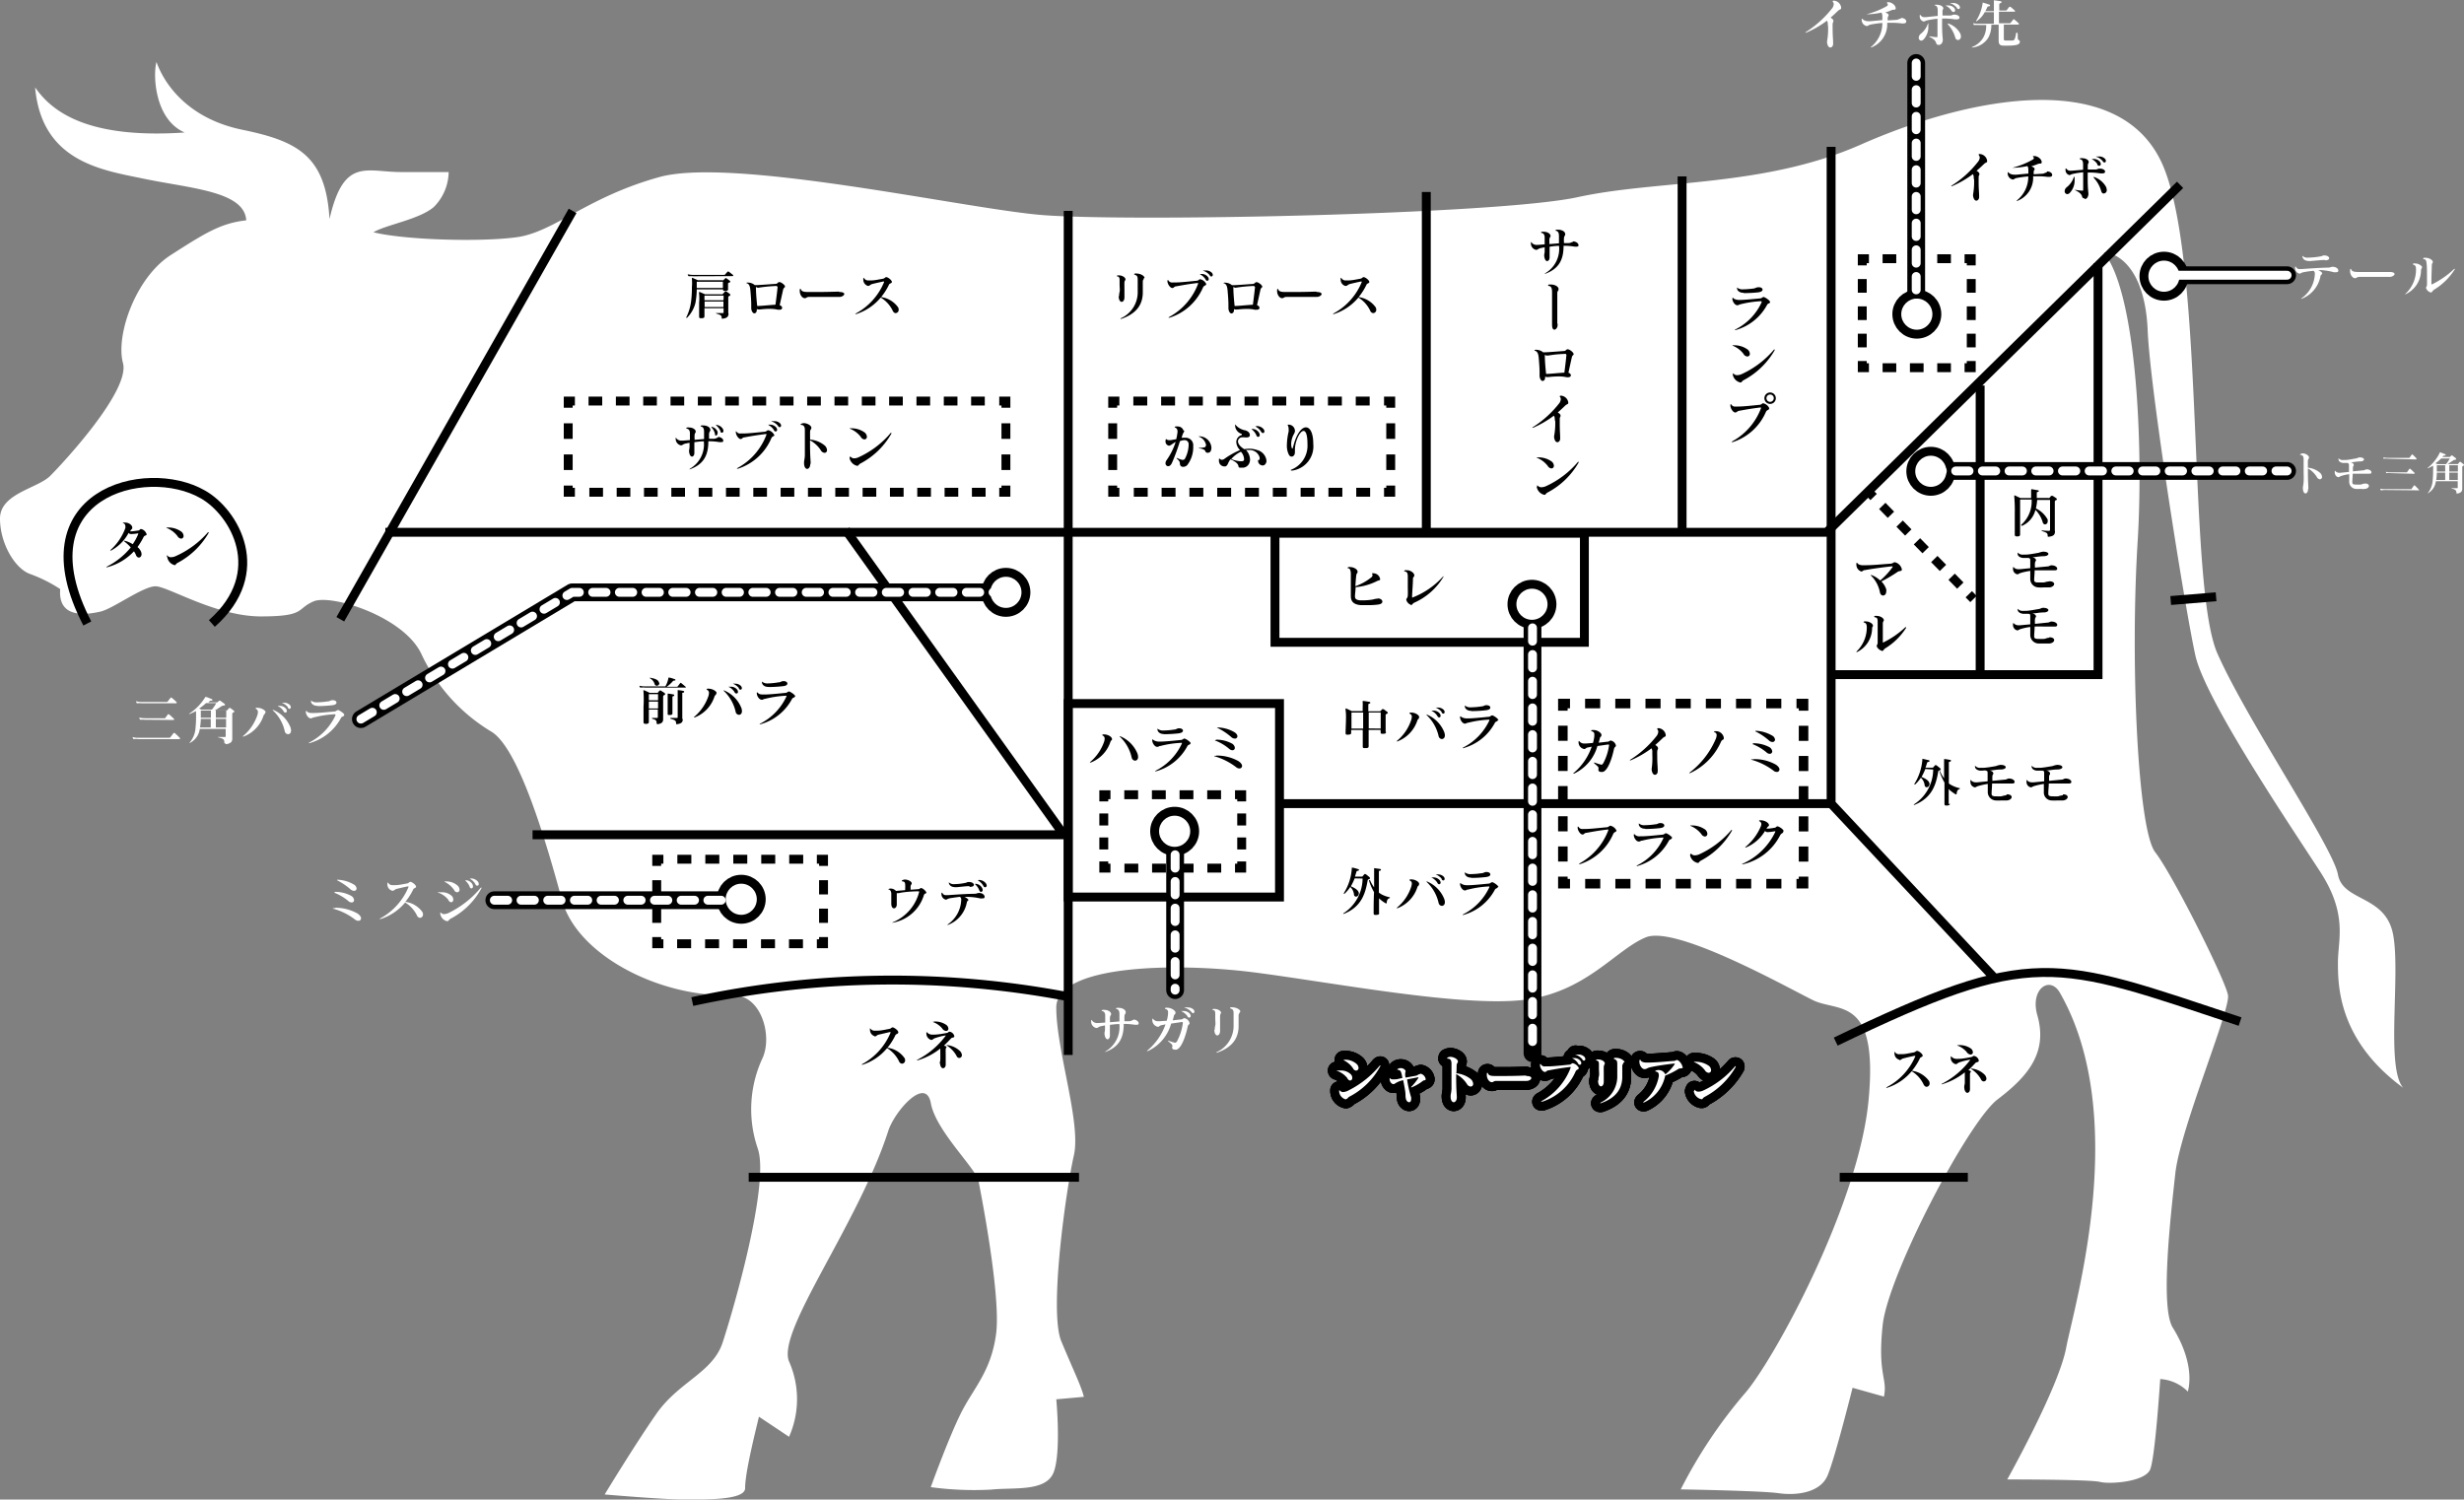 <svg xmlns="http://www.w3.org/2000/svg" viewBox="0 0 310.18 188.78"><rect x="0" y="0" width="310.18" height="188.78" fill="#808080" stroke="none"/><defs><style>.cls-1{fill:#fff;}.cls-10,.cls-11,.cls-12,.cls-13,.cls-14,.cls-15,.cls-16,.cls-17,.cls-18,.cls-2,.cls-3,.cls-4,.cls-5,.cls-6,.cls-7,.cls-8,.cls-9{fill:none;}.cls-10,.cls-11,.cls-12,.cls-13,.cls-14,.cls-15,.cls-16,.cls-2,.cls-3,.cls-4,.cls-5,.cls-6,.cls-7,.cls-8,.cls-9{stroke:#000;}.cls-10,.cls-11,.cls-12,.cls-13,.cls-14,.cls-2,.cls-3,.cls-4,.cls-5,.cls-6,.cls-7,.cls-8,.cls-9{stroke-miterlimit:10;}.cls-10,.cls-11,.cls-12,.cls-13,.cls-14,.cls-17,.cls-18,.cls-2,.cls-6,.cls-7,.cls-8,.cls-9{stroke-width:1.12px;}.cls-3,.cls-4,.cls-5{stroke-width:1.2px;}.cls-4{stroke-dasharray:1.9 1.9;}.cls-5{stroke-dasharray:1.9 1.9;}.cls-6{stroke-dasharray:1.72 1.72;}.cls-7{stroke-dasharray:1.56 1.56;}.cls-8{stroke-dasharray:1.75 1.75;}.cls-9{stroke-dasharray:1.96 1.96;}.cls-10{stroke-dasharray:1.72 1.72;}.cls-11{stroke-dasharray:1.76 1.76;}.cls-12{stroke-dasharray:1.79 1.79;}.cls-13{stroke-dasharray:1.74 1.74;}.cls-14{stroke-dasharray:1.51 1.51;}.cls-15,.cls-16,.cls-17,.cls-18{stroke-linecap:round;stroke-linejoin:round;}.cls-15{stroke-width:2.24px;}.cls-16{stroke-width:2.24px;}.cls-17,.cls-18{stroke:#fff;}.cls-17{stroke-dasharray:1.68;}</style></defs><g id="レイヤー_2" data-name="レイヤー 2"><g id="レイヤー_1-2" data-name="レイヤー 1"><path class="cls-1" d="M31,27.74c-.23-3.67-6.95-4-12.95-5.25C12.9,21.41,5.25,20.4,4.42,11c2.13,3.08,6.63,6.51,18.83,5.68-3.83-1.65-4-7.34-3.55-8.88.95,2.72,3.91,7.11,10.78,8.53s10.54,3.2,11,11.25c1.78-7.82,4.62-5.92,9-5.92h6a6.35,6.35,0,0,1-1.89,4.42c-1.9,1.58-6,2.21-7.58,3.16,3.79.95,13.26,1.26,18,.63s8.85-5.05,18-7.58,37.59,3.79,47.7,4.74,57.79,0,67.9-2.21,23.39-1.2,35.69-6.64c13.58-6,33.16-10,38.22,3.24s2.84,52.35,6.63,60.88,14.53,24.32,15.16,27.79,6,2.53,6.95,7.58-.95,16.74,1.26,19.27c-8.21-6-8.21-12.95-8.21-15.79s1.26-6-2.21-11.37S277.62,88.18,276.36,82.5s-5.69-33.32-6-40.9-3.63-9.8-5.52-9.8c4.1,5.06,5,24.24,4.26,36.33-.95,15.16,0,36.32,2.21,39.16s8.85,16.11,9.16,18-6,16.74-6.63,22.43-1.9,16.89-.32,19.42,2.53,5.53,1.9,8.05a5.36,5.36,0,0,0-3.48-1.58s-.63,9.8-1.26,11.37-5.05,1.9-6.32,1.58-11.68-.31-11.68-.31,6.47-11.53,7.42-16.58,8.19-29-.79-44.69c-1.26-2.21-3.79-.48-2.84,2.84,1.36,4.75-1.27,7.74-5,10.58S237.67,160.51,237,166.82s.64,6.64.16,9l-3.95-1.11s-2.21,8.84-3.15,11.05-4,2.53-6.16,2.22-12.32-.48-12.32-.48a61,61,0,0,1,8-12c3.61-4.07,14.37-23.69,15.64-36.95s-3.79-11.06-7-12.64S211,116.45,207.19,118s-7.58,7-15.48,7.89-24-2.21-33.79-3.47-24.95-1-24.95,4.42,3.16,14.53,2.21,18.64-3.16,19.58-1.58,23.37,2.53,5.68,2.84,7l-3.47.31s.63,6.63-.32,9.16-5.05,1.9-7.9,2.21a40.69,40.69,0,0,1-7.58-.31s2.22-6.16,3.8-9.32,3.78-5.21,4.42-9.95-1.9-17.69-2.21-19.27-5.37-6.31-6-9.79-4.56,1-5.36,3.48C108,154.21,97.74,167.58,99.33,171.4a11.69,11.69,0,0,1,0,9.48l-3.79-2.53c-1,4.11-1.74,7.42-1.74,9s-5.37,1.42-7.89,1.42-9.79-.63-9.79-.63,3.63-6,6.47-10.1,7.11-5.21,8.37-9,6-20.06,4.42-24.48A15.22,15.22,0,0,1,96,133.19c1.27-2.84-.19-8-3.79-7.9-9.16.32-19.58-5.05-21.47-12s-5.37-19-8.85-21.16a22.47,22.47,0,0,1-8.84-9.79c-2.21-4.74-11.37-7.58-13.58-6.63s-.95,1.89-6.63,1.89-11.69-3.79-13.27-3.79S14.21,76.65,12.63,77s-5.37,1-5.05-2.84a18.3,18.3,0,0,0-3.79-1.9C1.9,71.6,0,68.44,0,65.28s4.74-3.79,6.32-5.37,10.1-10.73,9.16-14.21,1.58-10.74,6-13.58,6.31-4,9.47-4.38"/><path class="cls-2" d="M87.15,126.09a118.31,118.31,0,0,1,47.6-.56"/><path class="cls-2" d="M231.09,131.13c24.92-12,27.38-10.36,50.9-2.52"/><path class="cls-2" d="M94.25,148.21h41.58"/><path class="cls-2" d="M231.59,148.21h16.13"/><line class="cls-2" x1="134.47" y1="26.55" x2="134.47" y2="132.81"/><line class="cls-2" x1="42.84" y1="77.96" x2="72.08" y2="26.55"/><path class="cls-2" d="M26.67,78.49c7.28-6.44,2.83-14-1.12-16.24-7.28-4.2-23,0-14.56,16.24"/><polyline class="cls-2" points="48.51 67.01 229.95 67.01 274.44 23.27"/><polyline class="cls-2" points="230.51 18.49 230.51 101.17 251.02 123.07"/><line class="cls-2" x1="230.51" y1="101.17" x2="161.35" y2="101.17"/><rect class="cls-2" x="134.47" y="88.57" width="26.6" height="24.36"/><rect class="cls-2" x="160.5" y="67.13" width="38.95" height="13.73"/><polyline class="cls-3" points="227.04 110.36 227.04 111.25 226.15 111.25"/><line class="cls-4" x1="224.25" y1="111.25" x2="198.59" y2="111.25"/><polyline class="cls-3" points="197.64 111.25 196.74 111.25 196.74 110.36"/><line class="cls-5" x1="196.74" y1="108.46" x2="196.74" y2="90.42"/><polyline class="cls-3" points="196.74 89.47 196.74 88.57 197.64 88.57"/><line class="cls-4" x1="199.54" y1="88.57" x2="225.2" y2="88.57"/><polyline class="cls-3" points="226.15 88.57 227.04 88.57 227.04 89.47"/><line class="cls-5" x1="227.04" y1="91.37" x2="227.04" y2="109.41"/><polyline class="cls-2" points="67.04 105.09 133.91 105.09 106.47 66.73"/><polyline class="cls-2" points="230.51 84.93 264.11 84.93 264.11 33.13"/><line class="cls-2" x1="273.26" y1="75.6" x2="278.97" y2="75.13"/><line class="cls-2" x1="249.27" y1="84.65" x2="249.27" y2="48.53"/><polyline class="cls-2" points="248.15 45.45 248.15 46.29 247.31 46.29"/><line class="cls-6" x1="245.59" y1="46.29" x2="236.13" y2="46.29"/><polyline class="cls-2" points="235.27 46.29 234.43 46.29 234.43 45.45"/><line class="cls-6" x1="234.43" y1="43.73" x2="234.43" y2="34.27"/><polyline class="cls-2" points="234.43 33.41 234.43 32.57 235.27 32.57"/><line class="cls-6" x1="236.99" y1="32.57" x2="246.45" y2="32.57"/><polyline class="cls-2" points="247.31 32.57 248.15 32.57 248.15 33.41"/><line class="cls-6" x1="248.15" y1="35.13" x2="248.15" y2="44.59"/><line class="cls-2" x1="235.27" y1="61.97" x2="235.86" y2="62.57"/><line class="cls-7" x1="236.95" y1="63.69" x2="247.3" y2="74.26"/><line class="cls-2" x1="247.84" y1="74.81" x2="248.43" y2="75.41"/><line class="cls-2" x1="211.75" y1="66.73" x2="211.75" y2="22.21"/><line class="cls-2" x1="179.55" y1="67.01" x2="179.55" y2="24.17"/><polyline class="cls-2" points="175.07 61.13 175.07 61.97 174.23 61.97"/><line class="cls-8" x1="172.48" y1="61.97" x2="141.79" y2="61.97"/><polyline class="cls-2" points="140.91 61.97 140.07 61.97 140.07 61.13"/><line class="cls-9" x1="140.07" y1="59.17" x2="140.07" y2="52.31"/><polyline class="cls-2" points="140.07 51.33 140.07 50.49 140.91 50.49"/><line class="cls-8" x1="142.67" y1="50.49" x2="173.35" y2="50.49"/><polyline class="cls-2" points="174.23 50.49 175.07 50.49 175.07 51.33"/><line class="cls-9" x1="175.07" y1="53.29" x2="175.07" y2="60.15"/><polyline class="cls-2" points="126.63 61.13 126.63 61.97 125.79 61.97"/><line class="cls-10" x1="124.07" y1="61.97" x2="73.23" y2="61.97"/><polyline class="cls-2" points="72.37 61.97 71.53 61.97 71.53 61.13"/><line class="cls-9" x1="71.53" y1="59.17" x2="71.53" y2="52.31"/><polyline class="cls-2" points="71.53 51.33 71.53 50.49 72.37 50.49"/><line class="cls-10" x1="74.09" y1="50.49" x2="124.93" y2="50.49"/><polyline class="cls-2" points="125.79 50.49 126.63 50.49 126.63 51.33"/><line class="cls-9" x1="126.63" y1="53.29" x2="126.63" y2="60.15"/><polyline class="cls-2" points="103.67 117.97 103.67 118.81 102.83 118.81"/><line class="cls-11" x1="101.08" y1="118.81" x2="84.39" y2="118.81"/><polyline class="cls-2" points="83.51 118.81 82.67 118.81 82.67 117.97"/><line class="cls-12" x1="82.67" y1="116.18" x2="82.67" y2="109.91"/><polyline class="cls-2" points="82.67 109.01 82.67 108.17 83.51 108.17"/><line class="cls-11" x1="85.27" y1="108.17" x2="101.95" y2="108.17"/><polyline class="cls-2" points="102.83 108.17 103.67 108.17 103.67 109.01"/><line class="cls-12" x1="103.67" y1="110.81" x2="103.67" y2="117.08"/><polyline class="cls-2" points="156.31 108.45 156.31 109.29 155.47 109.29"/><line class="cls-13" x1="153.73" y1="109.29" x2="140.66" y2="109.29"/><polyline class="cls-2" points="139.79 109.29 138.95 109.29 138.95 108.45"/><line class="cls-14" x1="138.95" y1="106.94" x2="138.95" y2="101.65"/><polyline class="cls-2" points="138.95 100.89 138.95 100.05 139.79 100.05"/><line class="cls-13" x1="141.53" y1="100.05" x2="154.6" y2="100.05"/><polyline class="cls-2" points="155.47 100.05 156.31 100.05 156.31 100.89"/><line class="cls-14" x1="156.31" y1="102.41" x2="156.31" y2="107.7"/><path d="M18.48,67.2c0,.26-.29.17-.4.4a8.94,8.94,0,0,1-.77,1.27,1.53,1.53,0,0,1,.45.6.88.88,0,0,1,.06.29c0,.26-.16.43-.33.43s-.3-.11-.39-.35a1.55,1.55,0,0,0-.24-.43,7.06,7.06,0,0,1-3.37,2,.15.15,0,0,1-.08,0s-.05,0-.05,0,0,0,.1-.08a9.33,9.33,0,0,0,3-2.41,5.1,5.1,0,0,0-.78-.73c-.07-.06-.1-.09-.1-.11s0,0,0,0l.13,0a3.48,3.48,0,0,1,1,.43,6.69,6.69,0,0,0,.69-1.28.45.45,0,0,0,0-.08s0,0,0,0h-.06a5.7,5.7,0,0,1-.8.08h-.08a.36.36,0,0,1-.27-.14A5.36,5.36,0,0,1,14,69.3a.27.27,0,0,1-.12,0h0s0-.06.1-.12a6.94,6.94,0,0,0,1.8-2.7.71.71,0,0,0,0-.24.37.37,0,0,0-.28-.38s-.07,0-.07,0,0,0,.09-.07a1.26,1.26,0,0,1,.27,0c.44,0,.86.33.86.62a.13.13,0,0,1,0,.06c0,.14-.08.12-.14.22a1.91,1.91,0,0,0-.14.21,8.21,8.21,0,0,0,1-.11c.21,0,.23-.19.39-.19h0a.91.91,0,0,1,.68.63Z"/><path d="M22.34,67.49a3.23,3.23,0,0,0-1.29-1c-.06,0-.1-.06-.1-.08s0,0,.12,0a2.86,2.86,0,0,1,1.76.52.73.73,0,0,1,.28.53.32.32,0,0,1-.31.35A.61.61,0,0,1,22.34,67.49ZM21,70c0-.06,0-.09,0-.09a.18.18,0,0,1,.1.06.54.54,0,0,0,.44.18,1.51,1.51,0,0,0,.51-.11A11.7,11.7,0,0,0,26.19,67l0,0,.07,0a0,0,0,0,1,0,0,.49.49,0,0,1,0,.1,9.84,9.84,0,0,1-3.9,3.76c-.28.16-.2.25-.35.29H22a1.24,1.24,0,0,1-.94-1Z"/><path d="M91.66,36.4c0,.16-.1.22-.34.22h-.08c-.15,0-.22,0-.22-.19v0H87.71a10.31,10.31,0,0,1-.16,1.68A4,4,0,0,1,86.49,40a.15.15,0,0,1-.08.05s0,0,0-.06a.16.16,0,0,1,0-.08,6.24,6.24,0,0,0,.58-1.9,13.69,13.69,0,0,0,.11-1.88,5.59,5.59,0,0,0,0-1c0-.07,0-.12,0-.15s0,0,0,0l.06,0c.22.08.6.26.69.3h3.07a.17.17,0,0,0,.13,0l.28-.27,0,0a.11.11,0,0,1,.07,0,5.4,5.4,0,0,1,.46.33.2.2,0,0,1,.07.11c0,.05,0,.09-.12.12s-.15.06-.16.16V36c0,.11,0,.24,0,.41Zm-4.38-1.62a2.52,2.52,0,0,0-.57,0h0s0,0-.07-.06a.48.48,0,0,1-.07-.18s0,0,0,0a0,0,0,0,1,0,0l.06,0a3.16,3.16,0,0,0,.68.07h3.85a.12.12,0,0,0,.11-.05l.33-.37s0,0,.06,0,0,0,.06,0c.19.13.35.26.58.45a.07.07,0,0,1,0,.06s0,.06-.1.06Zm.43.69v.78H91c0-.14,0-.25,0-.37s0-.25,0-.41Zm4,4c0,.33-.13.59-.76.65h0c-.08,0-.1,0-.1-.09,0-.31-.11-.38-.63-.54-.06,0-.08-.05-.08-.08s0,0,.07,0h0c.15,0,.47,0,.68,0h.07c.12,0,.13,0,.13-.15s0-.3,0-.46H88.68c0,.36,0,.73,0,1v0c0,.2-.08.24-.33.26h-.09c-.16,0-.25,0-.25-.21v0c0-.44,0-1.14,0-1.75A5.84,5.84,0,0,0,88,36.93a1,1,0,0,1,0-.17,0,0,0,0,1,0,0,.18.18,0,0,1,.09,0l.67.29h2.1A.16.16,0,0,0,91,37a2.4,2.4,0,0,1,.22-.24c0-.05.07-.08.11-.08l.1,0,.43.31a.2.2,0,0,1,.08.13s0,.09-.12.14-.14.06-.14.2,0,.55,0,.94,0,.7,0,1Zm-.62-1.87c0-.15,0-.29,0-.39H88.68c0,.13,0,.34,0,.59h2.39Zm-2.39.36c0,.21,0,.45,0,.69h2.37c0-.23,0-.47,0-.69Z"/><path d="M98.82,36c0,.28-.16.15-.24.48-.13.57-.27,1.23-.43,1.94.21.07.31.21.31.34s-.11.23-.31.23l-.23,0a4.31,4.31,0,0,0-1-.11c-.62,0-1.2.08-1.32.08h-.07a.38.38,0,0,1-.26-.07.51.51,0,0,1,0,.13c0,.29-.17.43-.31.43s-.35-.2-.39-.61v-.13c0-.16,0-.23,0-.41,0-.42-.06-1.25-.11-1.78s-.17-.77-.45-.87c-.06,0-.08,0-.08,0s0,0,.08-.07a.51.51,0,0,1,.22,0,1.27,1.27,0,0,1,.78.31h.18c.48,0,1.7-.11,2.44-.15.26,0,.28-.23.48-.23h0c.24,0,.73.39.73.58h0Zm-1,.06s0-.06-.07-.06h0a19.38,19.38,0,0,0-2.27.22h0a.42.42,0,0,1-.32-.11c0,.75.08,1.65.16,2.41.53,0,1.32-.1,2.3-.16.12-.93.21-1.59.27-2.24Z"/><path d="M105.67,36.76c.44,0,.61.12.61.26s-.25.34-.57.36h-1.49c-.49,0-1.19,0-2.35,0-.36,0-.33.16-.56.16h0c-.34,0-.63-.46-.63-.87a1.1,1.1,0,0,1,0-.18c0-.08,0-.12.07-.12s.06,0,.09.11c.12.24.45.28.85.28h.56c1.19,0,1.81,0,3.34-.05Z"/><path d="M109.28,36a.81.81,0,0,1-.6-.76.57.57,0,0,1,0-.18c0-.05,0-.08.05-.08s0,0,.06.07a.62.62,0,0,0,.6.25,1.56,1.56,0,0,0,.3,0c.42,0,.87-.11,1.42-.2.31-.06.29-.21.47-.21s.7.37.7.62v0c-.07.19-.28.15-.36.31a7.78,7.78,0,0,1-1,1.58,3.17,3.17,0,0,1,2.13,1.28.61.61,0,0,1,.08.3.41.41,0,0,1-.38.44c-.14,0-.28-.1-.38-.32a3.88,3.88,0,0,0-1.5-1.64,6.64,6.64,0,0,1-3.09,2.08l-.11,0s0,0,0,0,0-.06.11-.1a7.89,7.89,0,0,0,3.51-3.92.45.45,0,0,0,0-.08s0,0,0,0l-.09,0c-.32.06-.9.19-1.42.32-.22.06-.27.21-.47.23Z"/><path d="M140.88,37.27c0-.2,0-.26.06-.51s0-.57,0-1v-.41c0-.29,0-.48-.24-.55s-.1,0-.1-.07,0,0,.08-.06a.71.71,0,0,1,.21,0c.36,0,.76.23.79.48a.43.43,0,0,0,0,0c0,.16-.12.19-.13.39s0,.6,0,.83c0,.69,0,.87,0,1.06,0,.37-.17.57-.35.57s-.37-.22-.37-.72ZM144,35c0,.22-.14.18-.14.45,0,.56,0,1,0,1.5-.06,1.47-.84,2.55-2.7,3.19l-.11,0s0,0,0,0,0-.05.11-.1a3.59,3.59,0,0,0,2.06-3.14c0-.15,0-.3,0-.45,0-.37,0-.76,0-1.2s-.06-.53-.34-.66c-.06,0-.1,0-.1-.08s0,0,.09-.07a.67.67,0,0,1,.26,0c.41,0,.95.28.95.55Z"/><path d="M151.83,35.78c0,.2-.25.11-.39.41a6.83,6.83,0,0,1-4.19,3.8l-.15,0h0s0-.05.13-.11a7.94,7.94,0,0,0,3.59-4.15.24.24,0,0,0,0-.1s0,0,0,0h-.09c-1,.12-1.65.23-2.68.42-.25,0-.26.21-.47.21h0c-.27,0-.62-.5-.62-.88v0c0-.07,0-.11.06-.11s.05,0,.09.07a.53.53,0,0,0,.52.22h.29c.68,0,1.74-.12,2.64-.21.34,0,.35-.19.53-.2h0a1.1,1.1,0,0,1,.78.65Zm-.08-.63a1.85,1.85,0,0,0-.65-.6l-.06-.06s0,0,.07,0h.15a1,1,0,0,1,.78.35.46.46,0,0,1,.12.29.2.2,0,0,1-.19.22A.27.27,0,0,1,151.75,35.15Zm.53-.51a1.76,1.76,0,0,0-.74-.53q-.09,0-.09-.06l.08,0,.27,0a1,1,0,0,1,.7.24.43.43,0,0,1,.17.31.2.2,0,0,1-.19.21A.24.24,0,0,1,152.28,34.64Z"/><path d="M158.91,36c0,.28-.16.15-.24.48-.13.57-.27,1.23-.43,1.94.21.07.31.21.31.34s-.11.23-.32.23L158,39a4.31,4.31,0,0,0-1-.11c-.62,0-1.2.08-1.32.08h-.07a.41.41,0,0,1-.27-.07.53.53,0,0,1,0,.13c0,.29-.17.43-.32.43s-.34-.2-.38-.61v-.13c0-.16,0-.23,0-.41,0-.42-.06-1.25-.11-1.78s-.17-.77-.45-.87c-.06,0-.09,0-.09,0s0,0,.09-.07a.51.51,0,0,1,.22,0,1.3,1.3,0,0,1,.78.31h.18c.48,0,1.7-.11,2.44-.15.25,0,.28-.23.48-.23h0c.24,0,.73.39.73.58h0Zm-1,.06s0-.06-.07-.06h0a19.07,19.07,0,0,0-2.27.22h0a.41.41,0,0,1-.31-.11c0,.75.08,1.65.16,2.41.53,0,1.32-.1,2.3-.16.12-.93.2-1.59.27-2.24Z"/><path d="M165.75,36.76c.45,0,.62.12.62.26s-.25.34-.58.36h-1.48c-.49,0-1.19,0-2.35,0-.36,0-.33.16-.56.16h0c-.34,0-.63-.46-.63-.87a1.1,1.1,0,0,1,0-.18c0-.08.05-.12.07-.12s.06,0,.09.11c.11.24.45.28.85.28h.56c1.19,0,1.81,0,3.34-.05Z"/><path d="M169.36,36a.81.81,0,0,1-.59-.76.55.55,0,0,1,0-.18c0-.05,0-.08.06-.08s0,0,.06.07a.62.62,0,0,0,.6.25,1.56,1.56,0,0,0,.3,0c.42,0,.86-.11,1.41-.2.32-.06.29-.21.47-.21s.71.37.71.62a.11.11,0,0,1,0,0c-.06.19-.27.15-.35.31a7.41,7.41,0,0,1-1,1.58,3.17,3.17,0,0,1,2.14,1.28.61.61,0,0,1,.08.3.41.41,0,0,1-.38.44.46.46,0,0,1-.39-.32A3.86,3.86,0,0,0,171,37.46a6.64,6.64,0,0,1-3.09,2.08l-.11,0s0,0,0,0,0-.06.11-.1a7.89,7.89,0,0,0,3.51-3.92.45.45,0,0,0,0-.08s0,0,0,0l-.09,0c-.33.06-.9.19-1.42.32-.22.06-.27.21-.47.23Z"/><path d="M248.46,22.42a.87.87,0,0,0-.1-.5,12.53,12.53,0,0,1-2.64,1.52l-.09,0s0,0,0,0,0-.05.09-.1a12.77,12.77,0,0,0,3.3-3,.92.92,0,0,0,.2-.5.46.46,0,0,0-.09-.27.28.28,0,0,1-.05-.12s0-.06.15-.06h0a1,1,0,0,1,.92.83v.06c0,.23-.13.11-.41.38s-.54.52-.92.84c.21.12.36.26.36.41v0c0,.16-.1.16-.1.41s0,.43,0,.62c0,.89.06,1.3.06,1.66a1.62,1.62,0,0,1,0,.22c0,.26-.18.44-.35.44s-.34-.17-.41-.6a1.09,1.09,0,0,1,0-.17,9.21,9.21,0,0,0,.13-1.86Z"/><path d="M257.66,21.58c.45,0,.68.24.68.43s-.13.26-.4.26l-.16,0a9.63,9.63,0,0,0-1.28-.08l-.56,0a3.11,3.11,0,0,1-2,3.1l-.08,0a0,0,0,0,1,0,0s0-.05.06-.08a3.8,3.8,0,0,0,1.41-3,13.09,13.09,0,0,0-1.51.21c-.26.06-.24.18-.46.18h0a.79.79,0,0,1-.62-.72.5.5,0,0,1,0-.12q0-.09.06-.09s0,0,.07.08.32.24.7.24h.27l1.5-.14c0-.13,0-.27,0-.42s0-.42-.14-.52a9.06,9.06,0,0,1-1.86.21c-.07,0-.1,0-.1,0s0,0,.08,0a10.1,10.1,0,0,0,2.52-1c.13-.07.19-.14.19-.21a.27.27,0,0,0-.08-.17.21.21,0,0,1-.05-.09s0,0,.1,0a.27.27,0,0,1,.13,0c.4,0,.88.41.88.71a.23.23,0,0,1,0,.14c-.1.16-.25.05-.46.14a8.26,8.26,0,0,1-.85.3c.22.07.43.2.43.33s-.12.2-.12.35v.32l1.08-.07c.26,0,.32-.15.58-.15Z"/><path d="M260.24,24.44a.35.35,0,0,1-.33-.37.65.65,0,0,1,.25-.49,2.75,2.75,0,0,0,.88-1.21c0-.08,0-.11.07-.11s0,0,.05.12a2.83,2.83,0,0,1,0,.29,2.24,2.24,0,0,1-.56,1.56A.51.51,0,0,1,260.24,24.44Zm2.2.54c-.37,0-.3-.26-.42-.44s-.24-.31-.72-.57c-.06,0-.09-.06-.09-.07s0,0,0,0h.08a5.92,5.92,0,0,0,.78.1h.05c.1,0,.12,0,.12-.15,0-.46,0-.89,0-1.37,0-.24,0-.5,0-.79a10,10,0,0,0-1.19.18c-.41.08-.39.17-.55.17h0a.64.64,0,0,1-.48-.59.55.55,0,0,1,0-.17c0-.05,0-.07.06-.07s0,0,.08.07a.56.56,0,0,0,.51.21h.13l1.43-.12c0-.24,0-.37,0-.61s0-.62-.33-.71c-.06,0-.09,0-.09-.05s0-.06.1-.08a.61.61,0,0,1,.24,0c.34,0,.78.17.79.47v0c0,.18-.11.16-.12.44v.51l1,0c.2,0,.24-.11.48-.11h.05c.42,0,.65.21.65.37s-.13.23-.39.23l-.19,0a8.75,8.75,0,0,0-1.29-.11h-.32v.57c0,.61,0,1.22.09,2.06v.06c0,.29-.16.65-.46.65Zm1.6-4.3a1.72,1.72,0,0,0-.65-.61s-.05-.05-.05-.06,0,0,.06,0h.15a1,1,0,0,1,.79.35.53.53,0,0,1,.12.29.21.21,0,0,1-.2.22A.28.28,0,0,1,264,20.68Zm.47,3.37a4.13,4.13,0,0,0-.92-1.65c0-.06-.07-.09-.07-.11s0,0,0,0a.24.24,0,0,1,.12,0,2.74,2.74,0,0,1,1.47,1.22,1.12,1.12,0,0,1,.1.4.41.41,0,0,1-.38.45C264.71,24.38,264.57,24.28,264.51,24.05Zm.2-3.76a1.83,1.83,0,0,0-.74-.53c-.06,0-.1,0-.1-.06l.09,0,.27,0a1,1,0,0,1,.7.24.43.43,0,0,1,.17.31.2.2,0,0,1-.19.21A.24.24,0,0,1,264.71,20.29Z"/><path d="M198,30.39c.43,0,.71.27.71.46s-.1.2-.32.2h-.16a8.34,8.34,0,0,0-1.4-.11c0,1.72-.55,2.89-2.32,3.53h0l-.07,0a0,0,0,0,1,0,0l.1-.08a3.56,3.56,0,0,0,1.72-3.44c-.42,0-.82.06-1.19.11v.24c0,.59,0,.76,0,1v.11c0,.28-.15.46-.31.46s-.32-.2-.37-.67c0,0,0-.06,0-.08,0-.17.06-.23.06-.44s0-.32,0-.55l-.49.1c-.35.08-.37.21-.57.23h0a.82.82,0,0,1-.67-.84v-.06c0-.07,0-.11,0-.11s0,0,.07.06a.78.78,0,0,0,.71.32h.1l.85-.07c0-.12,0-.29,0-.44s0-.34,0-.44c0-.33-.15-.5-.34-.55s-.1,0-.1-.08,0-.05.1-.07a.8.8,0,0,1,.27,0c.39,0,.8.23.81.51v0c0,.18-.12.17-.14.42s0,.42,0,.62l1.2-.1v-.44c0-.16,0-.32,0-.46,0-.35-.07-.58-.31-.66-.08,0-.12-.06-.12-.08s0-.06.13-.07l.22,0c.42,0,.87.21.87.57,0,.19-.14.2-.16.5s0,.43,0,.61l.56,0c.32,0,.41-.15.6-.15Z"/><path d="M196.08,40.82v.09c0,.33-.21.59-.4.59s-.3-.19-.3-.67h0c0-1.29,0-2,0-2.89,0-.34,0-.7,0-1.13s-.05-.75-.38-.81c-.08,0-.12-.05-.12-.08s0-.07.12-.1a1.17,1.17,0,0,1,.27,0c.43,0,.93.24.93.57v0c0,.25-.15.22-.16.47,0,.7,0,1.26,0,1.7,0,1.16,0,1.58,0,2.12Z"/><path d="M198.11,44.49c0,.28-.16.16-.24.49-.13.57-.27,1.23-.43,1.94.21.07.31.21.31.33s-.11.24-.32.24a.64.64,0,0,1-.22,0,4.36,4.36,0,0,0-1.05-.1c-.61,0-1.19.08-1.31.08h-.07a.47.47,0,0,1-.27-.07.57.57,0,0,1,0,.13c0,.29-.17.43-.32.43s-.34-.2-.38-.61a.76.76,0,0,1,0-.14c0-.15,0-.23,0-.4,0-.42-.06-1.26-.11-1.78s-.17-.77-.45-.87q-.09,0-.09-.06s0,0,.09-.06a.51.51,0,0,1,.22,0,1.3,1.3,0,0,1,.78.31h.18c.48,0,1.7-.11,2.44-.16.26,0,.28-.22.48-.22h0c.23,0,.73.38.73.58Zm-1,.06s0,0-.06,0h0c-1.64.06-1.92.21-2.27.21h0a.4.4,0,0,1-.31-.1c0,.74.08,1.65.16,2.41.53,0,1.32-.1,2.3-.16.12-.93.2-1.59.26-2.24Z"/><path d="M195.72,52.82a.82.82,0,0,0-.11-.49A13.09,13.09,0,0,1,193,53.85a.22.22,0,0,1-.1,0s0,0,0,0,0-.05.09-.09a13.13,13.13,0,0,0,3.3-3,1,1,0,0,0,.19-.49.48.48,0,0,0-.08-.28.24.24,0,0,1-.06-.11s.05-.07.16-.07h0a1,1,0,0,1,.92.83s0,0,0,.06c0,.23-.12.11-.4.38s-.55.52-.92.85c.21.11.35.25.35.4v0c0,.16-.09.15-.1.4v.62c0,.89.05,1.3.05,1.66a1.62,1.62,0,0,1,0,.22c0,.26-.17.44-.35.44s-.34-.17-.41-.6a1.09,1.09,0,0,1,0-.17,8.57,8.57,0,0,0,.14-1.86Z"/><path d="M194.84,58.66a3.24,3.24,0,0,0-1.29-1c-.06,0-.1-.06-.1-.08s0,0,.12,0a2.86,2.86,0,0,1,1.76.52.72.72,0,0,1,.28.53.31.31,0,0,1-.31.34A.6.6,0,0,1,194.84,58.66Zm-1.33,2.54c0-.06,0-.1,0-.1a.16.16,0,0,1,.1.07.57.57,0,0,0,.44.17,1.51,1.51,0,0,0,.51-.11,11.58,11.58,0,0,0,4.09-3.09l0,0a.13.13,0,0,1,.07,0,0,0,0,0,1,0,0,.34.34,0,0,1,0,.1,9.71,9.71,0,0,1-3.9,3.76c-.28.16-.2.25-.35.29h-.08a1.24,1.24,0,0,1-.94-1Z"/><path d="M222.83,38c0,.23-.26.16-.37.36a6.46,6.46,0,0,1-4,3.2.18.18,0,0,1-.09,0s0,0,0,0l.1-.09a7.16,7.16,0,0,0,3.29-3.41.15.15,0,0,0,0-.08s0-.06-.1-.06h0a13.24,13.24,0,0,0-2.58.39c-.2.05-.19.11-.38.12h0c-.3,0-.62-.47-.62-.82v0c0-.08,0-.11.06-.11s.05,0,.09.06.33.2.68.2H219c.52,0,1.46-.09,2.54-.19.24,0,.33-.18.47-.18s.8.42.8.61Zm-3.38-1.14c-.44,0-.78-.26-.78-.57v0c0-.06,0-.1,0-.1l.09.07a1.05,1.05,0,0,0,.72.16h.1a11.26,11.26,0,0,0,1.18-.1c.27-.05.29-.13.55-.16h.11c.28,0,.46.14.46.3s-.16.29-.53.34-1.22.1-1.81.1Z"/><path d="M219.48,44.55a3.16,3.16,0,0,0-1.29-1c-.06,0-.1-.06-.1-.08s0,0,.12,0A2.86,2.86,0,0,1,220,44a.73.73,0,0,1,.28.53.32.32,0,0,1-.31.35A.6.6,0,0,1,219.48,44.55Zm-1.33,2.53c0-.06,0-.09,0-.09a.16.16,0,0,1,.1.07.57.57,0,0,0,.44.17,1.51,1.51,0,0,0,.51-.11A11.7,11.7,0,0,0,223.33,44s0,0,0,0a.13.13,0,0,1,.07,0,0,0,0,0,1,0,0,.49.49,0,0,1,0,.1,9.77,9.77,0,0,1-3.9,3.76c-.28.16-.2.25-.35.29h-.08a1.24,1.24,0,0,1-.94-1Z"/><path d="M222.69,51.45c0,.2-.25.11-.39.41a6.81,6.81,0,0,1-4.19,3.8l-.15,0s0,0,0,0,0,0,.13-.11a7.94,7.94,0,0,0,3.59-4.15.24.24,0,0,0,0-.1s0,0,0,0h-.09c-1,.12-1.65.23-2.68.42-.25.05-.26.21-.47.21h0c-.26,0-.61-.5-.61-.88V51c0-.07,0-.11.05-.11s.05,0,.09.07a.53.53,0,0,0,.52.22h.29c.68,0,1.75-.12,2.65-.21.33,0,.34-.19.53-.2h0a1.1,1.1,0,0,1,.78.65Zm-.58-1.32a.72.72,0,1,1,.72.72A.72.72,0,0,1,222.11,50.13Zm.72-.46a.46.46,0,1,0,.46.46A.45.45,0,0,0,222.83,49.67Z"/><path d="M258.69,66.88c0,.4-.14.61-.76.69h-.05c-.09,0-.1,0-.11-.11,0-.37-.11-.39-.75-.62,0,0,0,0,0-.07s0,0,.06,0h0a6.87,6.87,0,0,0,.83.06c.14,0,.16-.05.16-.18,0-.58,0-1.23,0-1.84,0-.88,0-1.65,0-1.87h-1.62a7.37,7.37,0,0,1-.16,1.07,3.25,3.25,0,0,1,1.48,1.4.68.68,0,0,1,0,.2.37.37,0,0,1-.33.41.33.33,0,0,1-.29-.26,3.63,3.63,0,0,0-.92-1.57,2.94,2.94,0,0,1-1.67,2l-.06,0a.06.06,0,0,1-.06-.06s0,0,0-.06a3.91,3.91,0,0,0,1.31-3.18h-1.45c0,.47,0,1.36,0,2.38,0,.65,0,1.35,0,2v0c0,.2-.09.25-.35.26h-.05c-.22,0-.27-.08-.27-.25v0c0-.7,0-1.72,0-2.63a20.3,20.3,0,0,0-.06-2.08.45.45,0,0,1,0-.14s0-.06,0-.06l.07,0,.7.33h1.35v-.23c0-.2,0-.41,0-.63,0-.06,0-.11,0-.14s0-.11.06-.11h.05l.72.13c.08,0,.12,0,.12.09s0,.09-.13.12-.11.08-.11.14c0,.22,0,.42,0,.62h1.45a.12.12,0,0,0,.12,0c.05,0,.16-.19.23-.26a.12.12,0,0,1,.1,0,.17.17,0,0,1,.11,0c.15.1.32.2.44.29a.19.19,0,0,1,.08.13s0,.09-.11.12-.15.09-.15.22,0,1,0,1.85c0,.62,0,1.27,0,1.77Z"/><path d="M258,73.18c.4,0,.59.17.59.34s-.2.39-.59.43c-.2,0-.47,0-.74,0a5.07,5.07,0,0,1-.68,0,1.06,1.06,0,0,1-1-1.08v0c0-.35,0-.7,0-1a9,9,0,0,0-1.08.22c-.47.14-.38.21-.55.21h0a.67.67,0,0,1-.54-.67.86.86,0,0,1,0-.16c0-.05.05-.09.07-.09s0,0,.06.08.3.2.53.2h.18l1.33-.13c0-.32,0-.64,0-.95s-.07-.27-.2-.34l-.53,0h-.21c-.48-.07-.65-.31-.65-.54v-.06s0-.08,0-.08,0,0,.07.06a.82.82,0,0,0,.66.2h.31c.33,0,1.06-.13,1.61-.23a2.69,2.69,0,0,1,.56-.14h0c.45,0,.66.14.66.28s-.19.27-.53.29c-.59,0-.86.09-1.53.14.27,0,.48.19.5.33s0,0,0,.06-.11.12-.13.35,0,.36,0,.56l1.56-.15c.25,0,.31-.14.52-.14h0c.47,0,.72.24.72.41s-.11.22-.35.22h-.07c-.4,0-.83,0-1.27,0s-.77,0-1.15,0c0,.4-.05.82-.06,1.22V73c0,.22.09.3.4.33h.18c.19,0,.43,0,.66,0a3,3,0,0,1,.58-.13Z"/><path d="M258,80.23c.4,0,.59.17.59.35s-.2.39-.59.43c-.2,0-.47,0-.74,0s-.46,0-.68,0a1.07,1.07,0,0,1-1-1.08v0c0-.34,0-.69,0-1a7.37,7.37,0,0,0-1.08.22c-.47.13-.38.21-.55.21h0a.68.68,0,0,1-.54-.67.81.81,0,0,1,0-.16c0-.06.05-.09.07-.09s0,0,.06.07.3.21.53.21h.18l1.33-.12c0-.33,0-.64,0-1s-.07-.27-.2-.33l-.53,0h-.21c-.48-.08-.65-.31-.65-.55v0c0-.05,0-.08,0-.08s0,0,.07.06a.82.82,0,0,0,.66.2h.31c.33,0,1.06-.13,1.61-.23.19,0,.32-.15.56-.15h0c.45,0,.66.15.66.29s-.19.27-.53.29c-.59,0-.86.09-1.53.14.27,0,.48.18.5.33s0,0,0,.06-.11.12-.13.34,0,.36,0,.57l1.56-.16c.25,0,.31-.13.52-.13h0c.47,0,.72.23.72.41s-.11.22-.35.22h-.07c-.4,0-.83,0-1.27,0a11,11,0,0,0-1.15,0c0,.39-.05.82-.06,1.22v0c0,.22.09.31.4.33h.18a5.42,5.42,0,0,0,.66,0c.22,0,.27-.12.58-.13Z"/><path d="M238.61,70.8a1.17,1.17,0,0,1,.8.86.22.22,0,0,1,0,.11c-.11.18-.31.08-.51.21a18.07,18.07,0,0,1-2.06,1.22,2.48,2.48,0,0,1,.61,1,.87.87,0,0,1,0,.26c0,.32-.19.51-.39.51s-.37-.14-.42-.47a4,4,0,0,0-1.07-2c-.06-.05-.08-.09-.08-.1h0a.31.31,0,0,1,.12,0,3.31,3.31,0,0,1,1.08.68,9.67,9.67,0,0,0,1.56-1.69.31.31,0,0,0,0-.09s0,0-.05,0h-.06c-1,.1-2.53.31-3.36.47-.27,0-.29.18-.46.18h0a.9.9,0,0,1-.63-.85.71.71,0,0,1,0-.14c0-.07,0-.1.06-.1s.05,0,.09.07.28.23.65.23h.14c1.18,0,2.19-.12,3.28-.19.36,0,.43-.19.63-.19Z"/><path d="M235.79,78.71c0,.18-.1.17-.12.37a3.37,3.37,0,0,1-1.88,3,.27.27,0,0,1-.12,0s0,0,0,0,0,0,.08-.1A4.2,4.2,0,0,0,235,79c0-.35-.06-.54-.31-.62-.07,0-.1-.06-.1-.08s0,0,.09-.07a.73.73,0,0,1,.22,0c.38,0,.86.26.87.52Zm1.06,3.19c-.2,0-.6-.38-.6-.58h0c0-.13.12-.2.12-.38s0-.76,0-1.21,0-1.09,0-1.47-.08-.49-.29-.54-.14-.06-.14-.1,0-.06.09-.08a.58.58,0,0,1,.26,0c.4,0,.83.27.86.51v0c0,.16-.11.16-.13.4,0,.48,0,1,0,2.34,0,.06,0,.09,0,.09a.07.07,0,0,0,.06,0,11.34,11.34,0,0,0,2.78-1.92.21.21,0,0,1,.09,0,0,0,0,0,1,0,0s0,0,0,.08a8.09,8.09,0,0,1-2.61,2.57c-.24.15-.21.33-.45.35Z"/><path d="M149.08,54.19c0,.21-.12.27-.2.5s-.09.29-.14.42l.14,0a1.88,1.88,0,0,1,.33,0,.94.94,0,0,1,1,1s0,.1,0,.14a3.7,3.7,0,0,1-.76,2.31.72.72,0,0,1-.51.21.37.37,0,0,1-.36-.19c-.13-.29.1-.36-.41-.83a.12.12,0,0,1-.06-.09s0,0,0,0l.07,0a2.75,2.75,0,0,0,.63.23h.1a.28.28,0,0,0,.26-.15,3.88,3.88,0,0,0,.46-1.7v-.08a.5.5,0,0,0-.55-.55,1.16,1.16,0,0,0-.34.06l-.2.06a26.33,26.33,0,0,1-1,2.73c-.14.3-.31.43-.47.43a.3.3,0,0,1-.2-.06.35.35,0,0,1-.15-.31.65.65,0,0,1,.13-.38A8.36,8.36,0,0,0,148,55.63c-.48.28-.66.48-.84.48a.52.52,0,0,1-.44-.55.65.65,0,0,1,.05-.27s0,0,0,0l.07,0a.41.41,0,0,0,.3.12l.24,0,.69-.12a6.63,6.63,0,0,0,.16-.89.31.31,0,0,0,0-.1.49.49,0,0,0-.27-.47c-.06,0-.09-.06-.09-.08s0,0,.1-.06a.87.87,0,0,1,.26,0,.74.74,0,0,1,.76.53Zm2.75,1.88A1.37,1.37,0,0,0,151,55c-.06,0-.1-.05-.1-.07s0,0,0,0H151a1.53,1.53,0,0,1,1.5,1.42,1,1,0,0,1-.12.49A.43.43,0,0,1,152,57a.26.26,0,0,1-.24-.14c-.1-.21-.13-.28-.7-.41-.09,0-.13,0-.13-.06s.05,0,.15,0a4.85,4.85,0,0,0,.55-.08.19.19,0,0,0,.16-.21Z"/><path d="M158.37,58c0-.07,0-.09.09-.09h0c.08,0,.11-.07.11-.17s0-.09,0-.15a1.31,1.31,0,0,0-1.43-.93,1.46,1.46,0,0,0-.29,0,1.76,1.76,0,0,1,.51,1.17,1.06,1.06,0,0,1-.06.39.93.93,0,0,1-.92.66h-.16c-.17,0-.29,0-.31-.16-.06-.39-.39-.59-1-.9a1.48,1.48,0,0,0-.21.3c-.13.24-.18.52-.45.6l-.14,0a.69.69,0,0,1-.66-.7.55.55,0,0,1,0-.18c0-.07,0-.1.06-.1a.2.2,0,0,1,.11.07.26.26,0,0,0,.19.07.52.52,0,0,0,.29-.09,10.08,10.08,0,0,1,2-1.13,1.51,1.51,0,0,1-.47-1,.92.92,0,0,1,.61-.87c.07,0,.1-.07.1-.1s0-.07-.1-.09a1.14,1.14,0,0,1-.76-1.11v0s0-.06,0-.06a.11.11,0,0,1,.06.06,2.08,2.08,0,0,0,1.24.69c.35.11.55.32.55.55a.39.39,0,0,1,0,.15.37.37,0,0,1-.36.18,1,1,0,0,1-.29,0,.74.74,0,0,0-.25,0,.53.53,0,0,0-.59.49c0,.28.22.65.8,1a3.28,3.28,0,0,1,.63-.06,3,3,0,0,1,1,.17A1.56,1.56,0,0,1,159.43,58a.63.63,0,0,1-.14.42.42.42,0,0,1-.34.18.68.68,0,0,1-.37-.14.62.62,0,0,1-.21-.41ZM155,57.79a3.6,3.6,0,0,0,1.19.28c.2,0,.35,0,.41-.16a.45.45,0,0,0,0-.2,1.44,1.44,0,0,0-.39-.84A3.57,3.57,0,0,0,155,57.79ZM157.64,54a1,1,0,0,1,.86.49.51.51,0,0,1,.08.26.22.22,0,0,1-.2.25.24.24,0,0,1-.21-.18,1.84,1.84,0,0,0-.56-.74s-.05,0-.05-.06,0,0,.06,0Zm.55-.36a1.09,1.09,0,0,1,.86.37.46.46,0,0,1,.12.29.2.2,0,0,1-.19.22.27.27,0,0,1-.21-.15,1.79,1.79,0,0,0-.65-.63c-.05,0-.08-.06-.08-.07s0,0,.09,0Z"/><path d="M162.5,59.2s-.06,0-.06,0,0,0,.08-.06a3.25,3.25,0,0,0,2.07-3.23c0-1.21-.22-1.66-.49-1.66-.47,0-1.09,1.31-1.09,2.38v.22s0,.06,0,.08c0,.33-.19.55-.4.55s-.32-.12-.43-.39A2.56,2.56,0,0,1,162,56a8,8,0,0,1,.22-1.67,1.6,1.6,0,0,0,0-.3,1,1,0,0,0-.11-.49s0-.06,0-.08,0,0,.1,0a.79.79,0,0,1,.8.75.68.68,0,0,1,0,.14,2.56,2.56,0,0,1-.22.47,2.72,2.72,0,0,0-.25,1.07,1.56,1.56,0,0,0,.06.44c0,.09.06.14.09.14s0,0,.07-.12c.42-1.75,1.09-2.55,1.63-2.55s.93.73.93,2.07a3.08,3.08,0,0,1-2.71,3.38Z"/><path d="M242.37,96.81a7.4,7.4,0,0,1-.48,1c.52.22.92.46,1,.8a.43.43,0,0,1,0,.11.38.38,0,0,1-.35.39.28.28,0,0,1-.25-.21,1.59,1.59,0,0,0-.48-1,4.22,4.22,0,0,1-.73.86.12.12,0,0,1-.08,0s0,0,0,0a.19.19,0,0,1,0-.09,6.71,6.71,0,0,0,1-3.07v-.08s0,0,0,0h0l.74.17c.11,0,.16.07.16.12s-.05.09-.16.11a.37.37,0,0,0-.14.07l0,0c-.06.22-.13.44-.21.65h.82c.06,0,.08,0,.11,0s.21-.24.29-.31,0,0,.06,0l.08,0,.46.36a.27.27,0,0,1,.09.15c0,.05,0,.1-.13.14s-.16.05-.18.17c-.28,1.63-.77,3.3-3,4.18h0s-.06,0-.06,0a.07.07,0,0,1,0-.06,5.27,5.27,0,0,0,2.43-4.39Zm3.09,4.36c0,.17-.07.21-.35.24H245c-.18,0-.22-.07-.22-.21v0c0-.69,0-1.71,0-2.68a7.44,7.44,0,0,1-.63-1.43v0s0-.07,0-.07.05,0,.06.06a5.18,5.18,0,0,0,.52.9v-.57c0-.84,0-1.51,0-1.67s0-.15,0-.18,0,0,0,0h0c.24,0,.48.06.72.1.09,0,.15.06.15.1s0,.09-.15.13-.12.07-.12.18c0,.4,0,1.43,0,2.56a2.46,2.46,0,0,0,.34.22,3.94,3.94,0,0,0,1,.37.06.06,0,0,1,.06.06s0,0-.07.06c-.27.1-.3.27-.35.59,0,0,0,.07-.07.07h-.05a4.71,4.71,0,0,1-.88-.66c0,.65,0,1.34,0,1.89Z"/><path d="M252.65,100c.4,0,.59.17.59.34s-.2.39-.59.43c-.2,0-.47,0-.74,0a5.07,5.07,0,0,1-.68,0,1.05,1.05,0,0,1-1-1.08v0c0-.34,0-.69,0-1a9,9,0,0,0-1.08.23c-.47.13-.38.2-.55.2h0a.67.67,0,0,1-.55-.67.47.47,0,0,1,0-.16s0-.09.06-.09,0,0,.06.08.3.21.53.21h.18l1.33-.13c0-.32,0-.64,0-1s-.07-.27-.2-.34-.39,0-.53,0l-.21,0c-.48-.07-.65-.31-.65-.54v0c0-.06,0-.08,0-.08s0,0,.07.06a.82.82,0,0,0,.66.2l.31,0c.33,0,1.06-.12,1.61-.22a2.18,2.18,0,0,1,.56-.15h0c.45,0,.66.15.66.29s-.18.26-.53.29c-.59,0-.86.08-1.53.14.27,0,.48.18.5.33s0,0,0,.06-.11.12-.12.34,0,.36,0,.56l1.56-.15c.25,0,.31-.14.52-.14h0c.47,0,.72.24.72.41s-.11.22-.35.22h-.07c-.4,0-.83,0-1.27,0s-.77,0-1.15,0c0,.4-.05.82-.06,1.23v.05c0,.22.09.3.4.33h.18a5.42,5.42,0,0,0,.66,0,3,3,0,0,1,.58-.13Z"/><path d="M259.71,100c.4,0,.58.17.58.34s-.2.39-.58.43c-.2,0-.47,0-.75,0a4.92,4.92,0,0,1-.67,0,1,1,0,0,1-1-1.08v0c0-.34,0-.69,0-1a8.73,8.73,0,0,0-1.09.23c-.47.13-.37.2-.54.2h0a.67.67,0,0,1-.55-.67,1,1,0,0,1,0-.16s0-.09.06-.09,0,0,.06.08.3.21.53.21H256l1.33-.13c0-.32,0-.64,0-1s-.06-.27-.19-.34l-.53,0-.22,0c-.47-.07-.64-.31-.64-.54v0c0-.06,0-.08,0-.08s0,0,.07.06a.8.8,0,0,0,.65.2l.32,0c.33,0,1-.12,1.6-.22a2.26,2.26,0,0,1,.57-.15h0c.45,0,.66.15.66.29s-.18.26-.53.29c-.58,0-.86.08-1.52.14.27,0,.47.18.5.33v.06c0,.16-.11.12-.12.34s0,.36,0,.56l1.56-.15c.25,0,.3-.14.52-.14h0c.46,0,.72.24.72.41s-.12.22-.36.22h-.07c-.39,0-.82,0-1.26,0s-.77,0-1.15,0c0,.4-.06.82-.06,1.23v.05c0,.22.08.3.4.33h.17a5.43,5.43,0,0,0,.67,0,3,3,0,0,1,.58-.13Z"/><path d="M239.09,133.41a.81.81,0,0,1-.6-.76.38.38,0,0,1,0-.18c0-.05,0-.08,0-.08s0,0,.06.07a.62.62,0,0,0,.6.25h.3c.42,0,.87-.12,1.41-.21.32-.06.29-.2.48-.2s.7.36.7.61a.11.11,0,0,1,0,0c-.06.19-.27.15-.35.32a7.6,7.6,0,0,1-1,1.57,3.2,3.2,0,0,1,2.14,1.28.61.61,0,0,1,.08.3.41.41,0,0,1-.38.44c-.14,0-.28-.1-.39-.32a3.8,3.8,0,0,0-1.49-1.64,6.64,6.64,0,0,1-3.09,2.08l-.11,0s0,0,0,0,0-.06.11-.1A7.89,7.89,0,0,0,241.1,133a.45.45,0,0,0,0-.08s0,0,0,0l-.09,0c-.33.06-.9.19-1.42.33-.22.05-.27.2-.47.22Z"/><path d="M247.26,136.88a3.73,3.73,0,0,1,.08-.5c0-.32,0-.76,0-1.19V135a8.46,8.46,0,0,1-2.87,1.5h0l-.07,0s0,0,0,0,0-.05.11-.09a10.41,10.41,0,0,0,3.53-3s0,0,0,0,0,0,0,0h-.05a7.33,7.33,0,0,0-1.38.35c-.18.07-.24.21-.43.21a.83.83,0,0,1-.61-.77.31.31,0,0,1,0-.1c0-.07,0-.11.05-.11s0,0,.07.07.3.24.58.24h.25c.53,0,1.11-.13,1.52-.2s.24-.17.46-.17a.74.74,0,0,1,.6.57.07.07,0,0,1,0,.05c-.07.23-.28.11-.42.27-.31.33-.6.64-.9.92.13,0,.32.09.33.16a0,0,0,0,1,0,0c0,.08-.11.12-.12.26,0,.29,0,.54,0,.74,0,.59,0,.83,0,1.07a.92.92,0,0,1,0,.16c0,.29-.18.45-.33.45s-.37-.21-.38-.64Zm-.63-5.31a2.46,2.46,0,0,1,1.4.38.66.66,0,0,1,.33.51.29.29,0,0,1-.3.3.65.65,0,0,1-.49-.33,2.84,2.84,0,0,0-1.07-.77c-.06,0-.1,0-.1-.07s0,0,.11,0Zm2.75,4.31a3.61,3.61,0,0,0-1.21-1.28l-.07-.07s0,0,.06,0h.06a2.68,2.68,0,0,1,1.61.76.8.8,0,0,1,.23.49.34.34,0,0,1-.35.36A.39.39,0,0,1,249.38,135.88Z"/><path d="M203.47,104.58c0,.2-.25.1-.39.41a6.86,6.86,0,0,1-4.19,3.8l-.15,0s0,0,0,0,0,0,.13-.11a8,8,0,0,0,3.59-4.15.84.84,0,0,0,0-.1s0,0,0,0h-.1c-1,.12-1.65.23-2.67.42-.25,0-.27.21-.47.21h0c-.27,0-.62-.5-.62-.88v0c0-.07,0-.11.05-.11s.06,0,.09.07a.54.54,0,0,0,.53.22h.28c.69,0,1.75-.13,2.65-.21.34,0,.34-.19.53-.2h0a1.12,1.12,0,0,1,.78.65Z"/><path d="M210.46,105.46c0,.24-.26.16-.37.37a6.46,6.46,0,0,1-4,3.2l-.09,0s0,0,0,0a.3.3,0,0,1,.1-.09,7.16,7.16,0,0,0,3.29-3.41.18.18,0,0,0,0-.09s0,0-.1,0h0a13.24,13.24,0,0,0-2.58.39c-.2,0-.19.11-.38.11h-.05c-.29,0-.61-.46-.61-.82v0c0-.07,0-.1.06-.1s.05,0,.08.06a.83.83,0,0,0,.69.2h.21c.52,0,1.46-.09,2.54-.2.24,0,.33-.18.47-.18s.8.43.8.62Zm-3.38-1.13c-.45,0-.78-.26-.78-.58v0c0-.07,0-.1,0-.1l.09.07a1,1,0,0,0,.71.16h.11a9.07,9.07,0,0,0,1.18-.11c.27,0,.29-.12.55-.15h.11c.28,0,.46.14.46.3s-.16.28-.53.33a16.14,16.14,0,0,1-1.81.11Z"/><path d="M214.17,105a3.39,3.39,0,0,0-1.29-1c-.07,0-.11-.06-.11-.08s0,0,.13,0a2.85,2.85,0,0,1,1.75.51.73.73,0,0,1,.28.53.32.32,0,0,1-.31.35A.59.59,0,0,1,214.17,105Zm-1.34,2.53c0-.06,0-.09,0-.09a.16.16,0,0,1,.1.07.54.54,0,0,0,.43.17,1.47,1.47,0,0,0,.51-.11,11.61,11.61,0,0,0,4.09-3.09s0,0,0,0a.09.09,0,0,1,.06,0,0,0,0,0,1,0,0,.22.22,0,0,1,0,.1,9.75,9.75,0,0,1-3.89,3.76c-.29.16-.2.25-.36.29h-.08a1.24,1.24,0,0,1-.94-1Z"/><path d="M224.48,104.68c0,.27-.2.13-.39.48a7,7,0,0,1-4.71,3.65.2.2,0,0,1-.1,0s0,0,0,0,0,0,.1-.08a8.26,8.26,0,0,0,4.1-4,.13.13,0,0,0,0-.08s0,0,0,0h-.07a6.78,6.78,0,0,1-.88.11.42.42,0,0,1-.34-.15,5.06,5.06,0,0,1-2.4,2.08.2.2,0,0,1-.11,0h0s0,0,.09-.1a6.75,6.75,0,0,0,1.9-2.58.93.93,0,0,0,.06-.24.42.42,0,0,0-.21-.37c-.05,0-.07,0-.07-.06s0-.06.09-.07l.15,0c.43,0,1,.3,1,.62v0c0,.14-.11.1-.23.29l-.09.14h0a5.37,5.37,0,0,0,1-.11c.2,0,.23-.18.39-.18s.77.37.77.6Z"/><path d="M201.23,96.78c0-.31-.11-.27-.57-.72,0,0,0,0,0-.06s0,0,0,0h.07a7.57,7.57,0,0,0,.86.27h0c.13,0,.21-.15.27-.25a6.73,6.73,0,0,0,.7-2.22.11.11,0,0,0,0,0v0s0-.07-.07-.07h-.09l-1.31.19a5.45,5.45,0,0,1-2.94,3.47l-.12,0h0s0,0,.08-.09A7.5,7.5,0,0,0,200.37,94l-.53.11c-.24.06-.24.19-.41.19h0a.87.87,0,0,1-.71-.76.34.34,0,0,1,0-.14c0-.08,0-.11.06-.11s0,0,.07.07a.77.77,0,0,0,.65.24h.2l.83-.07a5,5,0,0,0,.17-.84c0-.08,0-.14,0-.2a.37.37,0,0,0-.29-.42c-.06,0-.09,0-.09-.08s0-.06.1-.08a.85.85,0,0,1,.23,0c.45,0,.95.35.95.62h0c0,.23-.16.2-.21.43s-.09.35-.14.54l1.05-.12c.3,0,.29-.15.47-.15h0a.81.81,0,0,1,.65.62v0c0,.21-.18.13-.25.47-.21,1-.72,2.67-1.4,2.86a1,1,0,0,1-.22,0c-.2,0-.34-.1-.34-.29Z"/><path d="M208,94.7a.85.85,0,0,0-.1-.49,12.9,12.9,0,0,1-2.64,1.52l-.09,0s0,0,0,0,0-.06.08-.1a13.2,13.2,0,0,0,3.31-3,1,1,0,0,0,.19-.5.38.38,0,0,0-.09-.27.28.28,0,0,1-.05-.12s.05-.07.16-.07h0a1,1,0,0,1,.92.84s0,0,0,.06c0,.22-.12.1-.4.37s-.55.53-.92.85c.2.11.35.25.35.41v0c0,.16-.09.15-.1.41s0,.43,0,.62c0,.88.06,1.3.06,1.65a1.77,1.77,0,0,1,0,.23c0,.26-.17.43-.35.43s-.34-.17-.41-.6a1,1,0,0,1,0-.16A9.34,9.34,0,0,0,208,95Z"/><path d="M217,92.93c0,.25-.2.15-.33.4a7.84,7.84,0,0,1-3.91,4l-.11,0s0,0,0,0a.29.29,0,0,1,.09-.1A10.59,10.59,0,0,0,216,93a1.42,1.42,0,0,0,.1-.44.36.36,0,0,0-.22-.36c-.07,0-.1-.06-.1-.08s0-.06.11-.07H216a1,1,0,0,1,1,.81Z"/><path d="M220.79,95.57a5.44,5.44,0,0,1,2.76.69c.33.22.46.44.46.61a.32.32,0,0,1-.35.31.62.62,0,0,1-.4-.16,8.35,8.35,0,0,0-2.66-1.34c-.11,0-.16-.06-.16-.08s.06,0,.18,0Zm-.07-2a4.25,4.25,0,0,1,2,.48.74.74,0,0,1,.38.54.31.31,0,0,1-.32.31.59.59,0,0,1-.41-.19,6.62,6.62,0,0,0-1.66-1c-.08,0-.12-.07-.12-.08s0,0,.1,0ZM221,92a4.46,4.46,0,0,1,2.08.6.68.68,0,0,1,.37.51.31.31,0,0,1-.32.3.67.67,0,0,1-.42-.17,7.9,7.9,0,0,0-1.74-1.17l-.08,0s0,0,.06,0Z"/><path d="M173.48,75.34c.32,0,.54.21.54.39s-.14.31-.48.37a8.59,8.59,0,0,1-1.24.08c-.36,0-.72,0-1,0-1-.08-1.25-.55-1.25-1.15V74.9c0-.74,0-1.38,0-1.88,0-.32,0-.6,0-.81s-.06-.61-.27-.66-.13,0-.13-.08,0,0,.1-.08a.61.61,0,0,1,.24,0c.38,0,.9.25.91.58v0c0,.21-.13.22-.15.37-.05.3-.09.79-.13,1.46a6.75,6.75,0,0,0,2-1.11.36.36,0,0,0,.16-.28.27.27,0,0,0-.05-.16s0-.06,0-.08,0,0,.12,0h.06a.87.87,0,0,1,.82.69.2.2,0,0,1,0,.11c-.08.14-.22.09-.38.18a7.41,7.41,0,0,1-2.7.77c0,.45-.08.82-.08,1.17v0c0,.26.12.45.68.49h.36a7.81,7.81,0,0,0,1.23-.11,2.71,2.71,0,0,1,.58-.11Z"/><path d="M177.62,76.14a.87.87,0,0,1-.59-.65v0c0-.17.17-.16.19-.54s0-.71,0-1.19,0-.74,0-1.18-.11-.58-.32-.63-.12-.05-.12-.08,0-.06.09-.08a1.26,1.26,0,0,1,.27,0c.48,0,.9.38.9.63s-.15.15-.17.44c0,.68-.09,1.5-.11,2.28h0c0,.06,0,.08,0,.08l.06,0a10,10,0,0,0,3.77-2.57c.07-.07.12-.11.14-.11a0,0,0,0,1,0,0,.42.42,0,0,1-.06.14,8.14,8.14,0,0,1-3.65,3.2c-.23.12-.22.28-.44.32Z"/><path d="M174.48,92.13c0,.19-.08.23-.33.25h-.09c-.17,0-.26,0-.26-.22v-.27h-1.51c0,.76,0,1.51,0,2.08,0,.15-.11.21-.37.21h-.08c-.19,0-.29,0-.29-.19h0c0-.54,0-1.3,0-2.09h-1.46v.34c0,.19-.08.22-.36.25h-.09c-.16,0-.25,0-.25-.22v0c0-.52.05-1.26.05-1.88a6.28,6.28,0,0,0-.05-1,.42.42,0,0,1,0-.14s0-.06,0-.06a.08.08,0,0,1,.06,0c.25.1.71.33.71.33h1.38v-.49a4.39,4.39,0,0,0,0-.59,1.52,1.52,0,0,1,0-.19s0,0,0,0h.06c.17,0,.51.06.78.11.08,0,.12.06.12.11s0,.08-.13.11a.15.15,0,0,0-.12.16c0,.13,0,.42,0,.81h1.36c.07,0,.09,0,.12,0s.2-.2.27-.27a.1.1,0,0,1,.08,0l.1,0,.44.33a.17.17,0,0,1,.08.13s0,.08-.11.12-.16.07-.16.2v.89c0,.33,0,.71,0,1.21Zm-2.88-.41c0-.5,0-1,0-1.47V89.7h-1.47c0,.27,0,.55,0,.89s0,.7,0,1.13Zm2.21,0c0-.27,0-.51,0-.73,0-.49,0-.88,0-1.29h-1.51v2Z"/><path d="M178.64,90.31c0,.21-.15.19-.21.37a4.22,4.22,0,0,1-2.5,2.65.38.38,0,0,1-.12,0s0,0,0,0,0,0,.09-.1a5.72,5.72,0,0,0,1.76-2.62,1.76,1.76,0,0,0,.07-.37.39.39,0,0,0-.22-.37c-.05,0-.09-.07-.09-.09s0,0,.1-.07a.5.5,0,0,1,.18,0c.4,0,.95.28.95.57h0Zm2.46,2.37a5.2,5.2,0,0,0-1.48-2.63s-.06-.06-.06-.08,0,0,0,0l.08,0a4,4,0,0,1,2.16,2.18,1.32,1.32,0,0,1,.09.42c0,.32-.19.47-.39.47A.45.45,0,0,1,181.1,92.68Zm-.16-2.55a1.79,1.79,0,0,0-.65-.61s-.06,0-.06-.06,0,0,.07,0h.15a1,1,0,0,1,.78.35.46.46,0,0,1,.12.29.2.2,0,0,1-.19.22A.28.28,0,0,1,180.94,90.13Zm.53-.52a1.83,1.83,0,0,0-.74-.53c-.06,0-.09,0-.09,0s0,0,.08,0a1.24,1.24,0,0,1,.27,0,1,1,0,0,1,.7.24.44.44,0,0,1,.17.32.19.19,0,0,1-.19.2A.24.24,0,0,1,181.47,89.61Z"/><path d="M188.56,90.62c0,.24-.26.16-.37.37a6.43,6.43,0,0,1-4,3.2l-.09,0s0,0,0,0,0,0,.1-.09a7.26,7.26,0,0,0,3.29-3.41.51.51,0,0,0,0-.09s0,0-.11,0h0a13,13,0,0,0-2.58.39c-.2,0-.2.11-.39.11h0c-.3,0-.61-.46-.61-.82v0c0-.07,0-.1.05-.1s0,0,.09.06.33.2.68.2h.21c.52,0,1.46-.09,2.55-.2.23,0,.32-.18.47-.18s.79.43.79.62Zm-3.37-1.13c-.45,0-.79-.26-.79-.58v0c0-.07,0-.1,0-.1s0,0,.09.07a1.08,1.08,0,0,0,.72.16h.11a9.09,9.09,0,0,0,1.17-.11c.28,0,.3-.12.56-.15h.1c.28,0,.46.14.46.3s-.15.28-.53.33a15.84,15.84,0,0,1-1.81.11Z"/><path d="M170.53,110.58a7.4,7.4,0,0,1-.48,1c.52.22.91.46,1,.8a.38.38,0,0,1,0,.1.38.38,0,0,1-.35.4.28.28,0,0,1-.25-.22,1.52,1.52,0,0,0-.47-1,4.56,4.56,0,0,1-.73.86s-.06,0-.08,0,0,0,0,0a.11.11,0,0,1,0-.09,6.56,6.56,0,0,0,1-3.07v-.08s0-.05,0-.05h0c.2,0,.52.1.74.17s.16.07.16.12,0,.08-.17.11a.23.23,0,0,0-.13.07s0,0,0,0c-.07.23-.13.45-.21.66h.81c.07,0,.09,0,.12,0l.28-.32a.07.07,0,0,1,.06,0l.08,0c.15.1.3.24.47.37a.22.22,0,0,1,.08.15s0,.1-.13.13-.15.06-.17.18c-.29,1.63-.77,3.3-3,4.18h0a.06.06,0,0,1-.06,0s0,0,0-.06a5.28,5.28,0,0,0,2.43-4.39Zm3.09,4.36c0,.17-.07.21-.35.24h-.12c-.18,0-.23-.06-.23-.2v0c0-.69,0-1.7.05-2.67a6.74,6.74,0,0,1-.63-1.44,0,0,0,0,1,0,0,.07.07,0,0,1,.06-.07s0,0,.06,0a4.42,4.42,0,0,0,.52.91v-.57c0-.85,0-1.52,0-1.67a1.55,1.55,0,0,0,0-.18s0,0,0,0h0l.71.1c.1,0,.15.07.15.11s0,.09-.15.12-.11.08-.11.18c0,.41,0,1.44,0,2.57a3.78,3.78,0,0,0,.33.22,3.71,3.71,0,0,0,1,.36.07.07,0,0,1,.06.06.1.1,0,0,1-.06.07c-.27.09-.31.27-.35.58,0,0,0,.08-.08.08l0,0a4,4,0,0,1-.88-.65c0,.65,0,1.34,0,1.88Z"/><path d="M178.64,111.31c0,.21-.15.19-.21.37a4.22,4.22,0,0,1-2.5,2.65.38.38,0,0,1-.12,0s0,0,0,0,0,0,.09-.1a5.72,5.72,0,0,0,1.76-2.62,1.76,1.76,0,0,0,.07-.37.39.39,0,0,0-.22-.37c-.05,0-.09-.07-.09-.09s0,0,.1-.07a.5.5,0,0,1,.18,0c.4,0,.95.28.95.57h0Zm2.46,2.37a5.2,5.2,0,0,0-1.48-2.63s-.06-.06-.06-.08,0,0,0,0l.08,0a4,4,0,0,1,2.16,2.18,1.32,1.32,0,0,1,.09.42c0,.32-.19.47-.39.47A.45.45,0,0,1,181.1,113.68Zm-.16-2.55a1.79,1.79,0,0,0-.65-.61s-.06,0-.06-.06,0,0,.07,0h.15a1,1,0,0,1,.78.35.46.46,0,0,1,.12.29.2.2,0,0,1-.19.22A.28.28,0,0,1,180.94,111.13Zm.53-.52a1.93,1.93,0,0,0-.74-.53c-.06,0-.09,0-.09,0s0,0,.08,0a1.24,1.24,0,0,1,.27,0,1,1,0,0,1,.7.24.44.44,0,0,1,.17.32.19.19,0,0,1-.19.2A.24.24,0,0,1,181.47,110.61Z"/><path d="M188.56,111.62c0,.24-.26.17-.37.37a6.43,6.43,0,0,1-4,3.2l-.09,0s0,0,0,0,0,0,.1-.09a7.26,7.26,0,0,0,3.29-3.41.51.51,0,0,0,0-.09s0,0-.11,0h0a13,13,0,0,0-2.58.39c-.2,0-.2.11-.39.11h0c-.3,0-.61-.46-.61-.82v0c0-.07,0-.1.05-.1s0,0,.09.06.33.2.68.2h.21c.52,0,1.46-.09,2.55-.2.23,0,.32-.18.47-.18s.79.43.79.62Zm-3.37-1.13c-.45,0-.79-.26-.79-.58v0c0-.07,0-.1,0-.1s0,0,.09.07a1.08,1.08,0,0,0,.72.16h.11a9.09,9.09,0,0,0,1.17-.11c.28,0,.3-.12.56-.15h.1c.28,0,.46.14.46.3s-.15.28-.53.33a15.84,15.84,0,0,1-1.81.11Z"/><path d="M116.63,112.32c0,.21-.24.12-.32.35a5,5,0,0,1-4,3.5h0s0,0,0,0,0,0,.07-.06a5.61,5.61,0,0,0,3.33-3.84.11.11,0,0,0,0,0s0-.06-.09-.06h0a15.1,15.1,0,0,0-2.21.17,1.88,1.88,0,0,1-.32.06l-.2,0v.34c0,.49,0,.71,0,.95v.14c0,.3-.18.48-.35.48s-.32-.16-.34-.53v-.06c0-.18,0-.32,0-.53s0-.51,0-.73-.1-.47-.32-.52c0,0-.07,0-.07,0a.11.11,0,0,1,.06-.06.55.55,0,0,1,.26-.06.93.93,0,0,1,.66.3l1.16-.1v-.22a3.24,3.24,0,0,0,0-.45c0-.3-.11-.4-.31-.43s-.11,0-.11-.06,0-.06.09-.09a.53.53,0,0,1,.31-.08c.35,0,.78.21.84.44,0,0,0,0,0,.07s-.13.16-.14.35a2.09,2.09,0,0,0,0,.26v.16l.94-.07c.24,0,.22-.14.37-.14h0c.23,0,.69.41.69.64Z"/><path d="M121.9,113.28c0,.14-.15.1-.19.33a3.77,3.77,0,0,1-2.38,2.83h-.06s0,0,0,0,0-.05.06-.08a3.91,3.91,0,0,0,1.67-3v-.07a.41.41,0,0,0-.16-.39q-.85.11-1.26.18c-.4.09-.3.16-.51.18h0a.71.71,0,0,1-.55-.65.39.39,0,0,1,0-.15s0-.08.05-.08,0,0,.09.08a.43.43,0,0,0,.44.23l.26,0c.9-.06,2.22-.16,3.32-.17.27,0,.36-.1.52-.1h.08c.44,0,.67.29.67.47s-.1.21-.3.21a1,1,0,0,1-.27,0,7.86,7.86,0,0,0-1.79-.19h-.2c.26.1.54.29.54.45Zm.12-1.72c-.44,0-1.12.09-1.57.13h-.15c-.48,0-.82-.18-.87-.61v0s0,0,0,0l.09.06a.91.91,0,0,0,.67.16h.07a6.81,6.81,0,0,0,1.25-.15c.13,0,.21-.11.39-.11H122c.4,0,.6.2.6.35s-.17.26-.52.26Zm.77-.3a1,1,0,0,1,.84.53.49.49,0,0,1,.07.24.22.22,0,0,1-.2.25c-.09,0-.17-.06-.22-.19a1.87,1.87,0,0,0-.52-.75s0,0,0-.06,0,0,0,0Zm.41-.48a1.11,1.11,0,0,1,.9.42.53.53,0,0,1,.11.28.21.21,0,0,1-.2.22.24.24,0,0,1-.21-.16,1.85,1.85,0,0,0-.62-.66c-.05,0-.08-.06-.08-.07s0,0,.09,0Z"/><path d="M110.12,130.45a.82.82,0,0,1-.6-.76.58.58,0,0,1,0-.19s0-.07,0-.07,0,0,.06.07a.64.64,0,0,0,.6.25,1.51,1.51,0,0,0,.3,0c.43,0,.87-.11,1.42-.21.32-.05.29-.2.47-.2s.71.37.71.61a.13.13,0,0,1,0,.06c-.06.18-.28.14-.36.31a7.78,7.78,0,0,1-1,1.58,3.14,3.14,0,0,1,2.13,1.28.5.5,0,0,1,.09.3.41.41,0,0,1-.38.43.45.45,0,0,1-.39-.31,4,4,0,0,0-1.5-1.65,6.58,6.58,0,0,1-3.09,2.09l-.1,0s0,0,0,0,0-.06.1-.1a8,8,0,0,0,3.52-3.92.51.51,0,0,0,0-.09s0,0,0,0H112l-1.42.33c-.22.06-.26.21-.47.23Z"/><path d="M118.3,133.92c0-.24.06-.29.07-.5s0-.76,0-1.19V132a8.28,8.28,0,0,1-2.87,1.49h-.1s0,0,0,0,0,0,.11-.09a10.31,10.31,0,0,0,3.53-3,.06.06,0,0,0,0-.05s0,0,0,0h0a8,8,0,0,0-1.38.36c-.19.07-.25.21-.43.21a.83.83,0,0,1-.61-.77.41.41,0,0,1,0-.11c0-.06,0-.1.05-.1s0,0,.07.07.3.24.58.24l.25,0c.53,0,1.11-.12,1.52-.19s.24-.18.45-.18a.74.74,0,0,1,.6.58.09.09,0,0,1,0,0c-.06.23-.27.11-.42.27-.3.33-.6.63-.9.92.14,0,.32.09.34.16v0c0,.08-.1.12-.11.26s0,.54,0,.74c0,.58,0,.83,0,1.07a.76.76,0,0,1,0,.15c0,.3-.18.45-.34.45s-.36-.2-.37-.63Zm-.63-5.32a2.46,2.46,0,0,1,1.4.39.65.65,0,0,1,.32.51.28.28,0,0,1-.29.29.65.65,0,0,1-.5-.33,2.71,2.71,0,0,0-1.06-.76c-.07,0-.1-.06-.1-.07l.11,0Zm2.74,4.32a3.5,3.5,0,0,0-1.2-1.28s-.07-.06-.07-.07,0,0,.06,0h.06a2.81,2.81,0,0,1,1.61.77.83.83,0,0,1,.22.49.35.35,0,0,1-.34.36A.39.39,0,0,1,120.41,132.92Z"/><path d="M81.24,86.56a2.67,2.67,0,0,0-.56,0h-.05s-.06,0-.08-.06a.56.56,0,0,1-.06-.17v0a0,0,0,0,1,0,0h0a2.73,2.73,0,0,0,.69.08h2.58a3.11,3.11,0,0,0,.39-1.1v0s0,0,0,0a.24.24,0,0,1,.1,0c.16,0,.46.12.69.19,0,0,.09.06.09.09s0,.07-.13.09-.14,0-.2.08a4.65,4.65,0,0,1-.77.7h1.28a.13.13,0,0,0,.11-.06c.08-.1.24-.33.34-.43s0,0,0,0a.09.09,0,0,1,.06,0c.15.11.48.39.61.51a.2.2,0,0,1,0,.08s0,0-.1,0Zm1.51,4.59s-.09,0-.09-.1c0-.33-.07-.43-.51-.55,0,0-.07,0-.07-.07s0-.05.07-.05h0c.13,0,.31,0,.47,0h.06c.11,0,.13,0,.13-.14s0-.57,0-.92H81.68c0,.6,0,1.19,0,1.57h0c0,.18-.12.23-.34.24h-.06c-.16,0-.27-.06-.27-.2v0c0-.38,0-1.18,0-2A14.13,14.13,0,0,0,81,87a.36.36,0,0,1,0-.11s0,0,0,0l.06,0a6.81,6.81,0,0,1,.71.33h.92a.14.14,0,0,0,.11,0,3.7,3.7,0,0,1,.24-.29.09.09,0,0,1,.06,0l.08,0,.43.28c.08.06.12.1.12.16s0,.09-.14.15a.19.19,0,0,0-.11.18c0,.2,0,.61,0,1.08,0,.63,0,1.34,0,1.67v.06c0,.3-.06.57-.69.66Zm-1.07-3.76v.77h1.16v-.77Zm1.16.93H81.68v.87h1.16Zm-1-3c.49.09,1,.21,1.1.57A.69.69,0,0,1,83,86a.32.32,0,0,1-.32.33.28.28,0,0,1-.27-.21,1.24,1.24,0,0,0-.57-.72.07.07,0,0,1-.06-.06s0,0,.07,0Zm2.82,4.48c0,.14-.1.21-.31.21h-.09c-.15,0-.21,0-.21-.14v0c0-.39,0-.86,0-1.28s0-1,0-1.13a1.19,1.19,0,0,1,0-.14s0,0,.06,0h0a4.42,4.42,0,0,1,.65.11c.07,0,.11,0,.11.09s0,.09-.11.12-.11.06-.11.16,0,.47,0,.86,0,.85,0,1.2Zm1.29.73c0,.35-.11.55-.71.64H85.2c-.07,0-.08,0-.09-.1,0-.34-.1-.41-.67-.58a.08.08,0,0,1-.07-.06s0-.05.08-.05h0l.72,0c.12,0,.14,0,.14-.15,0-.56,0-1.57,0-2.32,0-.45,0-.81,0-.88s0-.12,0-.15,0,0,0,0h0a5.11,5.11,0,0,1,.7.1c.08,0,.12.06.12.1s0,.09-.13.12-.11,0-.11.15,0,.77,0,1.41,0,1.14,0,1.74Z"/><path d="M90.16,87.3c0,.21-.15.19-.21.37a4.22,4.22,0,0,1-2.5,2.65l-.12,0s0,0,0,0l.09-.1a5.91,5.91,0,0,0,1.77-2.62,1.62,1.62,0,0,0,.06-.37.39.39,0,0,0-.22-.37s-.09-.07-.09-.09,0,0,.1-.07a.5.5,0,0,1,.18,0c.4,0,1,.28,1,.58h0Zm2.46,2.37A5.2,5.2,0,0,0,91.14,87s-.06-.06-.06-.08,0,0,0,0l.08,0a4,4,0,0,1,2.16,2.19,1.18,1.18,0,0,1,.08.41c0,.32-.18.47-.38.47A.45.45,0,0,1,92.62,89.67Zm-.16-2.55a1.79,1.79,0,0,0-.65-.61s-.06,0-.06-.06,0,0,.07,0H92a1,1,0,0,1,.78.35.46.46,0,0,1,.12.29.2.2,0,0,1-.19.22A.28.28,0,0,1,92.46,87.12ZM93,86.6a1.85,1.85,0,0,0-.74-.53c-.06,0-.09,0-.09,0s0,0,.08,0a1.24,1.24,0,0,1,.27,0,1,1,0,0,1,.7.24.44.44,0,0,1,.17.32.19.19,0,0,1-.19.2A.24.24,0,0,1,93,86.6Z"/><path d="M100.09,87.61c0,.24-.27.17-.38.37a6.43,6.43,0,0,1-4,3.2l-.09,0s0,0,0,0,0-.05.1-.09A7.26,7.26,0,0,0,99,87.68a.51.51,0,0,0,0-.09s0,0-.11,0h0a13,13,0,0,0-2.58.39c-.2,0-.2.11-.38.11h-.05c-.3,0-.61-.46-.61-.82v0c0-.07,0-.1.05-.1a.12.12,0,0,1,.09.06c.16.17.33.2.68.2h.21c.53,0,1.46-.09,2.55-.2.23,0,.33-.18.47-.18s.8.43.8.62Zm-3.38-1.13c-.45,0-.79-.26-.79-.58v0c0-.07,0-.1,0-.1s0,0,.09.07a1.08,1.08,0,0,0,.72.16h.11A9.09,9.09,0,0,0,98,85.9c.28,0,.3-.12.56-.15h.11c.27,0,.45.14.45.3s-.15.29-.53.33a15.8,15.8,0,0,1-1.8.11Z"/><path d="M140,93c0,.21-.15.19-.21.38A4.21,4.21,0,0,1,137.3,96l-.12,0h0s0,0,.09-.1A5.86,5.86,0,0,0,139,93.35a1.48,1.48,0,0,0,.06-.37.41.41,0,0,0-.22-.37c-.05,0-.09-.06-.09-.08s0,0,.1-.07a.48.48,0,0,1,.18,0c.4,0,.95.28.95.58Zm2.46,2.37A5.1,5.1,0,0,0,141,92.77a.21.21,0,0,1-.06-.08s0,0,0,0l.08,0a4,4,0,0,1,2.17,2.18,1.46,1.46,0,0,1,.08.42c0,.32-.19.47-.39.47A.46.46,0,0,1,142.47,95.39Z"/><path d="M149.87,93.54c0,.24-.26.16-.38.36a6.43,6.43,0,0,1-4,3.21l-.1,0s0,0,0,0,0,0,.1-.09a7.25,7.25,0,0,0,3.29-3.41.51.51,0,0,0,0-.09s0,0-.11,0h0a12.31,12.31,0,0,0-2.58.39c-.2,0-.19.1-.38.11h-.05c-.29,0-.61-.46-.61-.82v0c0-.07,0-.11.06-.11s0,0,.08.06.34.21.69.21h.21c.52,0,1.46-.09,2.54-.2.24,0,.33-.18.47-.18s.8.42.8.62Zm-3.38-1.13c-.45,0-.78-.27-.78-.58v0c0-.07,0-.1,0-.1a.21.21,0,0,1,.08.06,1.08,1.08,0,0,0,.72.17h.11a9.07,9.07,0,0,0,1.18-.11c.27,0,.29-.12.55-.16h.11c.27,0,.46.14.46.29s-.16.29-.53.34-1.23.11-1.81.11Z"/><path d="M153.14,95.12a5.54,5.54,0,0,1,2.76.7c.33.22.46.44.46.61a.32.32,0,0,1-.35.31.62.62,0,0,1-.4-.16A8.24,8.24,0,0,0,153,95.24c-.11,0-.15-.06-.15-.08s0,0,.17,0Zm-.07-2a4.11,4.11,0,0,1,2,.48.71.71,0,0,1,.38.54.3.3,0,0,1-.31.31.66.66,0,0,1-.42-.19,6.09,6.09,0,0,0-1.66-1c-.08,0-.12-.07-.12-.08s0,0,.11,0Zm.25-1.54a4.43,4.43,0,0,1,2.08.6c.26.17.37.35.37.51a.29.29,0,0,1-.32.29.67.67,0,0,1-.42-.16,7.9,7.9,0,0,0-1.74-1.17s-.08,0-.08-.06h.11Z"/><path d="M90.34,55c.43,0,.71.27.71.46s-.11.2-.32.2h-.16a8.34,8.34,0,0,0-1.4-.11c0,1.72-.55,2.89-2.32,3.53h0l-.07,0a0,0,0,0,1,0,0s0,0,.1-.09a3.53,3.53,0,0,0,1.72-3.43c-.42,0-.83.06-1.19.11v.24c0,.59,0,.76,0,1v.11c0,.28-.14.46-.3.46s-.33-.2-.37-.67c0,0,0-.06,0-.08s.05-.23.06-.44,0-.32,0-.55l-.5.1c-.34.08-.36.21-.57.23h0a.83.83,0,0,1-.67-.84V55.2c0-.07,0-.11,0-.11a.11.11,0,0,1,.06.06.8.8,0,0,0,.71.32H86l.85-.07v-.88c0-.33-.16-.5-.35-.55s-.1-.05-.1-.08,0-.05.1-.07a.86.86,0,0,1,.28,0c.39,0,.8.23.8.51v0c0,.18-.12.17-.14.42s0,.42,0,.62l1.19-.1v-.9c0-.35-.07-.58-.32-.66-.07,0-.11-.06-.11-.08s0-.06.13-.07l.22,0c.42,0,.87.21.87.57,0,.19-.15.2-.16.5s0,.43,0,.61l.56,0c.32,0,.4-.15.6-.15ZM90,54.59a1.9,1.9,0,0,0-.44-.8.13.13,0,0,1,0-.07s0,0,0,0h0a1.06,1.06,0,0,1,.77.62.51.51,0,0,1,0,.2c0,.18-.11.29-.21.29S90,54.75,90,54.59Zm.71-.29a1.88,1.88,0,0,0-.54-.73s-.06-.06-.06-.08,0,0,0,0h.06A1.07,1.07,0,0,1,91,54a.53.53,0,0,1,.07.25.2.2,0,0,1-.19.22C90.8,54.48,90.72,54.43,90.67,54.3Z"/><path d="M97.49,54.75c0,.2-.25.11-.39.42A6.82,6.82,0,0,1,92.91,59l-.15,0h0s0-.05.13-.11a7.94,7.94,0,0,0,3.59-4.15.24.24,0,0,0,0-.1s0,0,0,0h-.09c-1,.13-1.65.23-2.68.42-.25,0-.26.21-.47.21h0c-.26,0-.61-.5-.61-.88v0c0-.07,0-.11,0-.11s0,0,.09.07a.53.53,0,0,0,.52.22h.29c.68,0,1.74-.12,2.64-.21.34,0,.35-.19.54-.2h0a1.09,1.09,0,0,1,.78.66Zm-.08-.63a1.77,1.77,0,0,0-.65-.6s-.05-.05-.05-.06,0,0,.06,0h.15a1,1,0,0,1,.79.35.53.53,0,0,1,.12.29.21.21,0,0,1-.2.22A.27.27,0,0,1,97.41,54.12Zm.53-.51a1.7,1.7,0,0,0-.74-.53q-.09,0-.09-.06s0,0,.09,0l.26,0a1,1,0,0,1,.7.24.44.44,0,0,1,.17.31.2.2,0,0,1-.19.21A.24.24,0,0,1,97.94,53.61Z"/><path d="M102,58.42c0,.38-.2.61-.39.61s-.39-.23-.39-.73v-.07c0-.3.07-.32.1-.9,0-.41,0-1,0-1.59s0-1.2,0-1.62-.16-.59-.39-.62-.14,0-.14-.07,0,0,.11-.09a.6.6,0,0,1,.3-.07c.41,0,.93.29.94.58v0c0,.22-.15.19-.16.49s0,.77,0,1a3.33,3.33,0,0,1,1.82.73.85.85,0,0,1,.31.59.32.32,0,0,1-.31.35.61.61,0,0,1-.47-.32,3.7,3.7,0,0,0-1.36-1.26v.38c0,1.63.08,2.2.08,2.54Z"/><path d="M108.36,55a3.24,3.24,0,0,0-1.29-1c-.07,0-.11-.06-.11-.08s0,0,.13,0a2.83,2.83,0,0,1,1.75.52.75.75,0,0,1,.29.53.32.32,0,0,1-.31.35A.58.58,0,0,1,108.36,55ZM107,57.55c0-.06,0-.1,0-.1a.16.16,0,0,1,.1.07.57.57,0,0,0,.44.18,1.34,1.34,0,0,0,.51-.12,11.58,11.58,0,0,0,4.09-3.09l0,0s.05,0,.07,0a0,0,0,0,1,0,0,.23.23,0,0,1,0,.1,9.62,9.62,0,0,1-3.89,3.76c-.28.16-.2.25-.36.29l-.08,0a1.26,1.26,0,0,1-.94-1Z"/><path class="cls-1" d="M230.09,3.1a.87.87,0,0,0-.1-.5,12.28,12.28,0,0,1-2.64,1.52l-.09,0s0,0,0,0,0,0,.08-.09a13.21,13.21,0,0,0,3.31-3,1,1,0,0,0,.19-.5.46.46,0,0,0-.09-.27.28.28,0,0,1-.05-.12s.05-.06.15-.06h0a1,1,0,0,1,.92.83V1c0,.23-.12.11-.41.38s-.54.52-.92.84c.21.12.36.26.36.41v0c0,.16-.09.16-.1.41s0,.43,0,.62c0,.89.06,1.3.06,1.66a1.62,1.62,0,0,1,0,.22c0,.26-.17.44-.35.44s-.34-.17-.41-.6a1.09,1.09,0,0,1,0-.17,9.21,9.21,0,0,0,.13-1.86Z"/><path class="cls-1" d="M239.3,2.26c.45,0,.67.24.67.43s-.13.26-.4.26l-.15,0a9.79,9.79,0,0,0-1.29-.08l-.56,0a3.11,3.11,0,0,1-2,3.1l-.08,0s0,0,0,0,0,0,.06-.08a3.83,3.83,0,0,0,1.41-3,12.79,12.79,0,0,0-1.51.21c-.27.06-.25.18-.47.18h0a.79.79,0,0,1-.62-.72.5.5,0,0,1,0-.12q0-.09.06-.09s0,0,.08.08.31.24.69.24h.27l1.5-.14c0-.13,0-.27,0-.42s0-.42-.14-.52a9.06,9.06,0,0,1-1.86.21c-.06,0-.1,0-.1,0s0,0,.08,0a10.18,10.18,0,0,0,2.53-1c.12-.06.18-.14.18-.21a.27.27,0,0,0-.08-.17.21.21,0,0,1-.05-.09s0,0,.1-.05a.27.27,0,0,1,.13,0c.4,0,.88.41.88.71a.23.23,0,0,1,0,.14c-.1.16-.25.05-.46.13a6.37,6.37,0,0,1-.85.31c.22.07.43.2.43.33s-.12.2-.12.35v.32l1.08-.07c.26,0,.32-.15.58-.15Z"/><path class="cls-1" d="M241.87,5.12a.34.34,0,0,1-.33-.37.65.65,0,0,1,.25-.49,2.75,2.75,0,0,0,.88-1.21c0-.08.06-.11.08-.11s0,0,0,.11,0,.2,0,.3a2.3,2.3,0,0,1-.55,1.56A.55.55,0,0,1,241.87,5.12Zm2.21.54c-.37,0-.31-.26-.43-.44s-.24-.31-.72-.57c-.06,0-.09-.06-.09-.07s0,0,0,0H243a5.92,5.92,0,0,0,.78.1h0c.1,0,.12,0,.12-.15,0-.46,0-.89,0-1.37V2.36a9.65,9.65,0,0,0-1.19.18c-.41.08-.4.17-.55.17h0a.64.64,0,0,1-.49-.59.38.38,0,0,1,0-.17c0-.05,0-.07.06-.07s0,0,.07.07a.56.56,0,0,0,.51.21h.13L243.93,2c0-.24,0-.37,0-.61s0-.62-.33-.71c-.06,0-.09,0-.09,0s0-.06.1-.08a.61.61,0,0,1,.24,0c.34,0,.78.17.79.47V1c0,.18-.11.16-.11.44s0,.33,0,.51l1,0c.2,0,.24-.11.49-.11h0c.43,0,.65.21.65.37s-.13.23-.39.23l-.18,0a9,9,0,0,0-1.3-.11h-.32v.57c0,.61,0,1.22.09,2.07V5c0,.28-.16.64-.45.64Zm1.59-4.3A1.72,1.72,0,0,0,245,.75s-.05,0-.05-.06,0,0,.07,0h.14A1,1,0,0,1,246,1a.46.46,0,0,1,.12.29.2.2,0,0,1-.19.22A.28.28,0,0,1,245.67,1.36Zm.47,3.37a4.13,4.13,0,0,0-.92-1.65c0-.06-.06-.09-.06-.11s0,0,0,0a.24.24,0,0,1,.12,0,2.66,2.66,0,0,1,1.47,1.22.94.94,0,0,1,.1.4.41.41,0,0,1-.38.45A.38.38,0,0,1,246.14,4.73Zm.2-3.76a1.76,1.76,0,0,0-.74-.53q-.09,0-.09-.06s0,0,.08,0l.27,0a1,1,0,0,1,.7.24.44.44,0,0,1,.17.31.2.2,0,0,1-.19.21A.24.24,0,0,1,246.34,1Z"/><path class="cls-1" d="M254,4.21c0,.8,0,.75.16.85a.24.24,0,0,1,.11.22c0,.13-.1.29-.4.37a4.19,4.19,0,0,1-1,.09,4.84,4.84,0,0,1-.69,0c-.37,0-.58-.14-.58-.6v0c0-.39,0-.87,0-1.3,0-.28,0-.54,0-.73h-.92a3.32,3.32,0,0,1-.39,1.65,2.67,2.67,0,0,1-2,1.22h0s-.06,0-.06,0a.09.09,0,0,1,.06-.08,2.79,2.79,0,0,0,1.43-1.27,3.07,3.07,0,0,0,.31-1.48h-.92a4,4,0,0,0-.58,0h0s-.06,0-.08-.06a.85.85,0,0,1-.06-.17,0,0,0,0,1,0,0h0a0,0,0,0,1,0,0h0a2.77,2.77,0,0,0,.69.07H251c0-.49,0-1,0-1.46h-1.15a3.21,3.21,0,0,1-1.05,1.16h0a0,0,0,0,1-.05-.05l0,0a5.63,5.63,0,0,0,.83-2.21c0-.06,0-.1.05-.1h0c.2.06.54.16.78.25.07,0,.11.07.11.11s-.05.1-.16.11a.18.18,0,0,0-.19.1,4.77,4.77,0,0,1-.25.51H251V.92c0-.34,0-.58,0-.69s0-.15,0-.19,0,0,.06,0h0l.78.11c.08,0,.12.07.12.12s0,.09-.12.12-.15.09-.16.15,0,.44,0,.78h.83a.11.11,0,0,0,.11-.05l.33-.42s0,0,.05,0l.07,0a6.48,6.48,0,0,1,.59.51s0,0,0,.06,0,.05-.09.05h-1.93c0,.42,0,.92,0,1.46H253a.14.14,0,0,0,.11-.06l.36-.45s0,0,0,0a.07.07,0,0,1,.06,0c.2.16.46.39.62.54a.13.13,0,0,1,0,.07s0,.06-.1.06h-1.8c0,.23,0,.51,0,.78s0,.77,0,1,.06.21.21.23a2.55,2.55,0,0,0,.4,0,2.89,2.89,0,0,0,.43,0c.28,0,.36-.09.51-.9,0-.07,0-.1.08-.1s.06,0,.06.1Z"/><path class="cls-1" d="M292.3,34.45c0,.15-.15.1-.19.34a3.8,3.8,0,0,1-2.38,2.83h-.06s0,0,0,0a.15.15,0,0,1,.06-.07,3.92,3.92,0,0,0,1.67-3v-.07a.41.41,0,0,0-.16-.39,12.35,12.35,0,0,0-1.26.18c-.4.09-.3.16-.51.18h0a.72.72,0,0,1-.55-.65.36.36,0,0,1,0-.15c0-.05,0-.08.05-.08s.05,0,.09.08a.43.43,0,0,0,.44.22h.26c.9-.06,2.22-.16,3.32-.18.27,0,.36-.1.52-.1h.08c.44,0,.68.28.68.46s-.11.22-.31.22a1,1,0,0,1-.27,0A7.34,7.34,0,0,0,292,34h-.2c.26.1.54.28.54.44Zm.37-1.72c-.47,0-1.37.1-1.82.13h-.15c-.48,0-.82-.18-.87-.61V32.2s0,0,0,0,0,0,.09.07a.91.91,0,0,0,.67.16h.06a9.48,9.48,0,0,0,1.51-.16c.12,0,.2-.11.38-.11h.07c.4,0,.6.2.6.35s-.17.26-.52.26Z"/><path class="cls-1" d="M300.82,34.24c.44,0,.62.12.62.26s-.25.34-.58.36h-1.49c-.49,0-1.18,0-2.35,0-.36,0-.33.16-.55.16h0c-.34,0-.63-.46-.63-.86a1.11,1.11,0,0,1,0-.19c0-.08.05-.12.08-.12s.05,0,.08.11c.12.24.45.28.85.28h.56c1.19,0,1.81,0,3.34,0Z"/><path class="cls-1" d="M304.89,33.63c0,.19-.1.17-.12.38a3.34,3.34,0,0,1-1.88,3l-.12.05s0,0,0,0,0-.06.08-.11a4.14,4.14,0,0,0,1.29-3c0-.36-.05-.54-.31-.63-.06,0-.1-.05-.1-.08s0,0,.1-.07a.66.66,0,0,1,.21,0c.39,0,.87.26.88.52ZM306,36.82a.86.86,0,0,1-.6-.57h0c0-.14.11-.2.12-.38s0-.76,0-1.22,0-1.09-.05-1.47-.07-.48-.28-.54-.15-.06-.15-.09,0-.06.1-.09a.75.75,0,0,1,.26,0c.39,0,.83.26.86.51v0c0,.15-.11.15-.13.39,0,.49-.05,1-.05,2.35,0,.06,0,.09,0,.09l.07,0a11.4,11.4,0,0,0,2.77-1.92l.1-.05s0,0,0,0a.16.16,0,0,1,0,.08,8,8,0,0,1-2.62,2.57c-.23.16-.2.34-.44.35Z"/><path class="cls-1" d="M142.64,128.35c.43,0,.7.27.7.46s-.1.2-.31.2h-.16a9.57,9.57,0,0,0-1.41-.11c0,1.72-.55,2.89-2.31,3.53h0l-.06,0s0,0,0,0,0,0,.1-.08a3.54,3.54,0,0,0,1.72-3.43c-.43,0-.83.06-1.19.1v.25c0,.59,0,.75,0,1v.1c0,.29-.15.47-.3.47s-.33-.2-.38-.68v-.08c0-.17.05-.22.06-.44s0-.32,0-.55l-.5.1c-.34.08-.36.21-.57.23h0a.82.82,0,0,1-.67-.84v-.06c0-.07,0-.11.05-.11a.11.11,0,0,1,.06.06.78.78,0,0,0,.71.32h.11l.84-.06c0-.13,0-.29,0-.45s0-.34,0-.44c0-.33-.15-.5-.34-.55s-.1-.05-.1-.08,0,0,.1-.07a.86.86,0,0,1,.28,0c.39,0,.79.23.8.51v0c0,.19-.12.17-.14.42s0,.42,0,.62l1.19-.1v-.9c0-.35-.07-.58-.32-.66-.07,0-.11,0-.11-.08s0,0,.12-.07l.22,0c.43,0,.88.21.88.57,0,.19-.15.2-.16.5s0,.44,0,.61l.57,0c.31,0,.4-.15.59-.15Z"/><path class="cls-1" d="M147.59,131.75c0-.32-.12-.28-.57-.72A.11.11,0,0,1,147,131s0,0,0,0h.07a4.6,4.6,0,0,0,.85.27h0c.14,0,.22-.14.28-.24a6.81,6.81,0,0,0,.7-2.22v-.06h0s0-.08-.06-.08l-.1,0-1.31.19a5.39,5.39,0,0,1-2.93,3.46l-.12,0h0a.25.25,0,0,1,.08-.09,7.52,7.52,0,0,0,2.26-3.27l-.53.11c-.25.06-.25.19-.41.2h0a.87.87,0,0,1-.72-.76.77.77,0,0,1,0-.15c0-.07,0-.11.06-.11s0,0,.08.07a.73.73,0,0,0,.65.24h.2l.83-.06a5.17,5.17,0,0,0,.16-.84,1.83,1.83,0,0,0,0-.21.38.38,0,0,0-.29-.42c-.06,0-.1-.05-.1-.08s0-.06.1-.08a.91.91,0,0,1,.23,0c.46,0,1,.35,1,.61h0c0,.23-.16.2-.21.43s-.09.36-.14.54l1-.11c.3,0,.28-.16.47-.16h0a.81.81,0,0,1,.65.63v0c0,.2-.18.12-.24.46-.22,1-.73,2.68-1.41,2.87a.83.83,0,0,1-.22,0c-.19,0-.33-.09-.33-.28Zm1.88-3.83a1.86,1.86,0,0,0-.68-.58s-.06,0-.06-.06,0,0,.07,0H149a1,1,0,0,1,.76.32.48.48,0,0,1,.13.29.2.2,0,0,1-.19.22A.25.25,0,0,1,149.47,127.92Zm.5-.53a1.71,1.71,0,0,0-.75-.5c-.07,0-.1,0-.1-.06s0,0,.08,0a1.16,1.16,0,0,1,.33,0,1,1,0,0,1,.65.21.41.41,0,0,1,.18.31.2.2,0,0,1-.2.21A.27.27,0,0,1,150,127.39Z"/><path class="cls-1" d="M152.92,129.63c0-.2,0-.26.06-.51s0-.58,0-1v-.41c0-.29,0-.49-.24-.55s-.1-.05-.1-.08,0,0,.08-.06a.68.68,0,0,1,.2,0c.37,0,.77.22.8.48,0,0,0,0,0,0s-.12.19-.13.39,0,.6,0,.82c0,.7,0,.88,0,1.06,0,.37-.17.58-.35.58s-.37-.23-.37-.72Zm3.15-2.25c0,.22-.14.18-.15.45,0,.56,0,1,0,1.49-.06,1.47-.85,2.55-2.7,3.2l-.11,0,0,0s0-.05.12-.1a3.64,3.64,0,0,0,2.06-3.15c0-.15,0-.29,0-.45,0-.36,0-.75,0-1.19s-.06-.53-.34-.66c-.06,0-.1,0-.1-.08s0-.05.09-.07a.53.53,0,0,1,.26,0c.41,0,.95.27.95.55Z"/><path class="cls-1" d="M42.26,114.28A5.69,5.69,0,0,1,45,115c.33.22.45.45.45.61a.32.32,0,0,1-.35.31.71.71,0,0,1-.4-.15,7.93,7.93,0,0,0-2.66-1.35c-.1,0-.15-.06-.15-.08s0,0,.17,0Zm-.07-2a4.17,4.17,0,0,1,2,.49.69.69,0,0,1,.38.53.29.29,0,0,1-.31.31.61.61,0,0,1-.42-.19,6.62,6.62,0,0,0-1.66-1c-.08,0-.12-.06-.12-.08s0,0,.11,0Zm.25-1.53a4.32,4.32,0,0,1,2.08.59.65.65,0,0,1,.37.51.3.3,0,0,1-.32.3.69.69,0,0,1-.42-.17,8.42,8.42,0,0,0-1.73-1.17c-.06,0-.09,0-.09,0h.11Z"/><path class="cls-1" d="M49.36,112.13a.81.81,0,0,1-.59-.76.55.55,0,0,1,0-.18s0-.08.06-.08,0,0,.06.07a.62.62,0,0,0,.59.25,1.62,1.62,0,0,0,.31,0c.42,0,.86-.11,1.41-.2.32-.06.29-.21.47-.21s.71.37.71.62a.11.11,0,0,1,0,0c-.06.19-.27.15-.35.31a7.82,7.82,0,0,1-1,1.58,3.17,3.17,0,0,1,2.14,1.28.61.61,0,0,1,.08.3.41.41,0,0,1-.38.44.46.46,0,0,1-.39-.32A3.86,3.86,0,0,0,51,113.62a6.64,6.64,0,0,1-3.09,2.08l-.11,0s0,0,0,0,0-.06.11-.1a8,8,0,0,0,3.51-3.92.37.37,0,0,0,0-.09s0,0,0,0l-.1,0c-.32.06-.89.19-1.41.32-.22.06-.27.21-.47.23Z"/><path class="cls-1" d="M56.43,113.27a2.71,2.71,0,0,0-1.23-.88c-.06,0-.08,0-.08-.06s0,0,0,0l.11,0a1.83,1.83,0,0,1,.33,0,1.78,1.78,0,0,1,1.31.46.65.65,0,0,1,.19.45.31.31,0,0,1-.28.35A.5.5,0,0,1,56.43,113.27Zm-.16,2.7a1.11,1.11,0,0,1-.85-1v0c0-.08,0-.11,0-.11a.2.2,0,0,1,.12.08.57.57,0,0,0,.37.14,1.46,1.46,0,0,0,.57-.15,12.13,12.13,0,0,0,4-3.13c.06-.06.1-.08.12-.08s0,0,0,0a.79.79,0,0,1,0,.12,9.28,9.28,0,0,1-3.88,3.82c-.28.17-.19.27-.41.31Zm-.19-5a2.1,2.1,0,0,1,1.5.5.72.72,0,0,1,.27.52.31.31,0,0,1-.3.34.45.45,0,0,1-.38-.28,3.1,3.1,0,0,0-1.13-1c-.06,0-.08,0-.08-.07s0,0,.1,0Zm2.56-.16a1,1,0,0,1,.84.53.69.69,0,0,1,.06.25c0,.16-.09.25-.2.25a.24.24,0,0,1-.21-.19,1.83,1.83,0,0,0-.53-.76s0,0,0-.06,0,0,0,0Zm.63-.22a1.14,1.14,0,0,1,.9.41.53.53,0,0,1,.1.28.2.2,0,0,1-.19.22.25.25,0,0,1-.22-.15,1.6,1.6,0,0,0-.61-.66c-.06,0-.08-.06-.08-.08s0,0,.08,0Z"/><path class="cls-1" d="M17.41,93.05a2.27,2.27,0,0,0-.57,0h0s-.06,0-.08-.07a.75.75,0,0,1-.07-.18v0s0,0,0,0h.05a2.27,2.27,0,0,0,.68.08h3.91a.13.13,0,0,0,.11-.06c.13-.16.31-.41.43-.55a.05.05,0,0,1,.05,0,.09.09,0,0,1,.06,0,8.46,8.46,0,0,1,.68.65.09.09,0,0,1,0,.07s0,.06-.09.06Zm.43-4.51a2.22,2.22,0,0,0-.57,0h0a.09.09,0,0,1-.08-.06,1.07,1.07,0,0,1-.07-.19v0s0,0,0,0h.05a2.64,2.64,0,0,0,.68.08H21a.14.14,0,0,0,.11-.06c.13-.16.26-.34.38-.48s0,0,.05,0,0,0,.06,0a7.36,7.36,0,0,1,.64.57.12.12,0,0,1,0,.08s0,.06-.1.06Zm.42,2.07a3,3,0,0,0-.58,0h0s-.06,0-.08-.06a.68.68,0,0,1-.07-.2s0,0,0,0,0,0,0,0l.06,0a3.16,3.16,0,0,0,.68.07h2.38a.15.15,0,0,0,.12,0c.07-.09.28-.36.37-.49s0,0,.06,0a.2.2,0,0,1,.08,0c.14.11.5.45.64.58a.13.13,0,0,1,0,.07s0,.06-.08.06Z"/><path class="cls-1" d="M28.33,93.58c-.06,0-.08,0-.09-.11,0-.39-.11-.47-.71-.63-.05,0-.07,0-.07-.06s0,0,.08,0h0c.21,0,.57,0,.76,0h0c.1,0,.11,0,.11-.15s0-.55,0-.87H25.15a2.3,2.3,0,0,1-1.27,1.78l-.05,0a0,0,0,0,1,0,0s0,0,0,0a3.18,3.18,0,0,0,.79-2,11.37,11.37,0,0,0,.06-1.26c0-.3,0-.56,0-.76a8.83,8.83,0,0,1-.82.37h-.05s0,0,0,0a.11.11,0,0,1,.06-.08,6.55,6.55,0,0,0,1.94-2s0-.06.05-.06a.11.11,0,0,1,.07,0c.14,0,.53.19.74.27a.14.14,0,0,1,.08.1s0,.09-.17.09h0c-.12,0-.18,0-.21.07l-.13.14h1a.13.13,0,0,0,.11,0l.24-.21s0,0,.06,0a.09.09,0,0,1,.07,0l.49.35c.08.06.12.12.12.16s-.06.11-.2.11a.43.43,0,0,0-.27.1c-.23.14-.52.34-.82.51h1.41c.08,0,.09,0,.12,0l.21-.23s.06-.08.1-.08a.21.21,0,0,1,.11,0l.44.33a.19.19,0,0,1,.07.12s0,.07-.09.1-.17.07-.17.18c0,.3,0,.76,0,1.25,0,.69,0,1.43,0,1.8v.06a.67.67,0,0,1-.15.47,1.13,1.13,0,0,1-.58.24h-.06Zm-2.39-5.07a5.58,5.58,0,0,1-.87.68l.27.14h1.33a5,5,0,0,0,.56-.82Zm-.66,2a7.2,7.2,0,0,1-.1,1.07h1.35c0-.35,0-.71,0-1.07Zm0-1.06c0,.33,0,.63,0,.91h1.27c0-.33,0-.64,0-.91Zm1.89,0c0,.27,0,.58,0,.91h1.31c0-.45,0-.8,0-.91Zm0,1.06c0,.35,0,.71,0,1.07h1.29c0-.36,0-.73,0-1.07Z"/><path class="cls-1" d="M33.39,89.7c0,.21-.15.19-.21.38a4.21,4.21,0,0,1-2.5,2.64.38.38,0,0,1-.12,0h0s0-.05.09-.1A5.91,5.91,0,0,0,32.41,90a1.55,1.55,0,0,0,.06-.37.41.41,0,0,0-.22-.37s-.09-.07-.09-.09,0,0,.1-.06a.48.48,0,0,1,.18,0c.4,0,1,.28,1,.58h0Zm2.46,2.37a5.06,5.06,0,0,0-1.48-2.62.21.21,0,0,1-.06-.08s0,0,0,0l.08,0a4,4,0,0,1,2.17,2.18,1.46,1.46,0,0,1,.08.41c0,.33-.19.47-.39.47A.45.45,0,0,1,35.85,92.07Zm-.16-2.55a1.76,1.76,0,0,0-.65-.6s-.06,0-.06-.06,0,0,.07,0h.15a1,1,0,0,1,.78.34.48.48,0,0,1,.13.29.2.2,0,0,1-.2.22A.26.26,0,0,1,35.69,89.52Zm.53-.52a2,2,0,0,0-.74-.53c-.06,0-.09,0-.09,0s0,0,.08,0a2.48,2.48,0,0,1,.27,0,1,1,0,0,1,.7.24.46.46,0,0,1,.17.32.2.2,0,0,1-.19.21A.26.26,0,0,1,36.22,89Z"/><path class="cls-1" d="M43.32,90c0,.23-.27.16-.38.36a6.44,6.44,0,0,1-4,3.2l-.1,0s0,0,0,0,0,0,.1-.09a7.26,7.26,0,0,0,3.29-3.41.45.45,0,0,0,0-.08s0-.06-.11-.06h0a13,13,0,0,0-2.58.39c-.2,0-.2.11-.38.12h-.05c-.3,0-.61-.47-.61-.82v0c0-.08,0-.11.05-.11a.12.12,0,0,1,.09.06c.16.17.34.2.68.2h.21c.53,0,1.47-.09,2.55-.19.23,0,.33-.18.47-.18s.8.42.8.61Zm-3.38-1.14c-.45,0-.79-.26-.79-.58v0c0-.06,0-.1,0-.1s0,0,.09.07a1.08,1.08,0,0,0,.72.16h.11a8.92,8.92,0,0,0,1.17-.11c.28,0,.3-.12.56-.15h.11c.27,0,.45.14.45.3s-.15.29-.53.33a15.8,15.8,0,0,1-1.8.11Z"/><line class="cls-15" x1="62.23" y1="113.33" x2="92.75" y2="113.33"/><circle class="cls-15" cx="93.31" cy="113.21" r="1.96"/><line class="cls-15" x1="241.22" y1="7.93" x2="241.22" y2="39.85"/><line class="cls-15" x1="147.93" y1="104.25" x2="147.93" y2="124.65"/><line class="cls-15" x1="272.63" y1="34.65" x2="287.91" y2="34.65"/><line class="cls-15" x1="242.83" y1="59.29" x2="287.91" y2="59.29"/><polyline class="cls-15" points="45.43 90.53 72.03 74.57 126.35 74.57"/><circle class="cls-15" cx="126.63" cy="74.57" r="1.96"/><circle class="cls-15" cx="147.87" cy="104.65" r="1.96"/><path class="cls-16" d="M169.6,135.72a2.87,2.87,0,0,0-1.23-.89q-.09,0-.09-.06l0,0,.11,0,.34,0a1.75,1.75,0,0,1,1.31.47.62.62,0,0,1,.19.45.3.3,0,0,1-.28.34A.49.49,0,0,1,169.6,135.72Zm-.17,2.69a1.12,1.12,0,0,1-.85-1v-.05c0-.07,0-.11,0-.11a.24.24,0,0,1,.13.08.51.51,0,0,0,.37.15,1.55,1.55,0,0,0,.57-.15,12.23,12.23,0,0,0,4-3.13c.05-.06.09-.09.11-.09s0,0,0,0a.24.24,0,0,1,0,.11,9.22,9.22,0,0,1-3.87,3.83c-.28.16-.2.27-.42.3Zm-.18-5a2.19,2.19,0,0,1,1.5.51.75.75,0,0,1,.27.51.32.32,0,0,1-.31.35.46.46,0,0,1-.38-.28,3,3,0,0,0-1.13-1s-.07,0-.07-.06,0,0,.09,0Z"/><path class="cls-16" d="M178.85,135.17a.87.87,0,0,1,.62.66.13.13,0,0,1,0,.08c-.08.14-.19.05-.33.15a6,6,0,0,1-1.43.83h-.06a0,0,0,0,1,0,0,.09.09,0,0,1,0-.06,6.62,6.62,0,0,0,.91-1.14l0-.06h-.08l-1.35.26a14.91,14.91,0,0,0,.51,2.25.93.93,0,0,1,0,.27c0,.23-.12.35-.26.35s-.33-.14-.4-.43a2.36,2.36,0,0,1-.05-.48c0-.44-.14-1.08-.29-1.86a2.65,2.65,0,0,0-.81.29c-.21.1-.26.2-.43.2h0c-.21,0-.47-.29-.47-.63a.25.25,0,0,1,0-.08c0-.05,0-.08,0-.08s0,0,.06.06a.38.38,0,0,0,.34.13l.29,0c.28,0,.49-.09.92-.17a5.85,5.85,0,0,0-.12-.58c-.08-.28-.15-.4-.43-.45-.06,0-.08,0-.08,0a.18.18,0,0,1,0-.07.58.58,0,0,1,.4-.14.68.68,0,0,1,.63.33s0,.05,0,.07a2.12,2.12,0,0,0-.05.28v.09c0,.16,0,.24.06.42l1.27-.23c.32-.07.29-.19.45-.19h0Z"/><path class="cls-16" d="M183.39,138.16c0,.38-.2.6-.39.6s-.39-.22-.39-.72V138c0-.29.07-.31.11-.89,0-.41,0-1,0-1.6s0-1.19,0-1.62-.17-.59-.39-.61-.14,0-.14-.07,0-.06.1-.1a.73.73,0,0,1,.3-.06c.41,0,.93.29.94.57v0c0,.23-.15.2-.16.5s0,.76-.05,1a3.47,3.47,0,0,1,1.83.73.89.89,0,0,1,.3.59.32.32,0,0,1-.31.35.6.6,0,0,1-.47-.31,3.62,3.62,0,0,0-1.36-1.26v.38c0,1.63.08,2.19.08,2.54Z"/><path class="cls-16" d="M192.15,135.46c.45,0,.62.12.62.27s-.25.34-.58.35l-.55,0h-.93c-.49,0-1.19,0-2.35,0-.36,0-.33.16-.56.16h0c-.34,0-.63-.46-.63-.87a1.1,1.1,0,0,1,0-.18c0-.08,0-.12.07-.12s.06,0,.09.11c.11.24.45.28.85.28h.56c1.19,0,1.81,0,3.34-.06Z"/><path class="cls-16" d="M198.73,134.48c0,.21-.25.11-.39.42a6.85,6.85,0,0,1-4.19,3.79l-.15,0h0s0-.06.13-.11a8,8,0,0,0,3.59-4.16.51.51,0,0,0,0-.09s0,0,0,0h-.1c-1,.12-1.65.23-2.67.42-.25,0-.27.2-.47.2h0c-.27,0-.62-.49-.62-.88v0c0-.08,0-.11.05-.11s.06,0,.09.07a.54.54,0,0,0,.53.22h.28c.69,0,1.75-.12,2.65-.21.34,0,.34-.18.53-.19h0a1.12,1.12,0,0,1,.78.65Zm-.08-.62a1.79,1.79,0,0,0-.66-.6s-.05,0-.05-.06,0,0,.07,0h.14a1,1,0,0,1,.79.34.46.46,0,0,1,.12.29.2.2,0,0,1-.19.22A.25.25,0,0,1,198.65,133.86Zm.53-.52a2,2,0,0,0-.74-.53c-.06,0-.1,0-.1-.05s0,0,.09,0l.27,0a1,1,0,0,1,.7.24.46.46,0,0,1,.17.32.2.2,0,0,1-.19.21A.26.26,0,0,1,199.18,133.34Z"/><path class="cls-16" d="M201.22,136c0-.2,0-.26.06-.52s0-.57,0-1v-.41c0-.29,0-.49-.25-.55s-.09-.05-.09-.08,0,0,.08-.06a.68.68,0,0,1,.2,0c.37,0,.77.22.8.48,0,0,0,0,0,.05s-.12.18-.13.39,0,.6,0,.82c0,.7,0,.88,0,1.06,0,.37-.17.58-.35.58s-.37-.23-.37-.72Zm3.15-2.25c0,.22-.14.18-.15.45,0,.56,0,1,0,1.49-.06,1.47-.85,2.55-2.71,3.2l-.1,0,0,0s0,0,.12-.1a3.64,3.64,0,0,0,2.06-3.15v-.45c0-.36,0-.75,0-1.19s-.06-.53-.33-.66c-.06,0-.1-.05-.1-.08s0-.05.09-.08a.68.68,0,0,1,.26,0c.41,0,.94.27,1,.55Z"/><path class="cls-16" d="M211.86,134.36a.09.09,0,0,1,0,0c-.08.21-.36.09-.57.21a9.33,9.33,0,0,1-1.67.84,4.71,4.71,0,0,1-2.66,3.38.21.21,0,0,1-.11,0h0a.22.22,0,0,1,.08-.11,5.21,5.21,0,0,0,1.89-3.21.45.45,0,0,0,0-.11c0-.23-.08-.39-.3-.44s-.15-.05-.15-.08,0,0,.11-.08a.81.81,0,0,1,.27-.05.93.93,0,0,1,.89.55,6,6,0,0,0,1.12-1.2.44.44,0,0,0,.08-.16s0,0-.08,0h-.12c-.65.08-2.06.26-2.95.47-.32.08-.41.22-.63.22H207c-.31,0-.62-.49-.62-.89a.36.36,0,0,1,0-.15c0-.08,0-.12.07-.12s.07,0,.11.1.31.24.69.24h.13c1,0,2.33-.13,3.22-.2.36,0,.31-.12.5-.12h0c.27,0,.69.59.69.85Z"/><path class="cls-16" d="M214.63,134.75a3.19,3.19,0,0,0-1.28-1c-.07,0-.11-.06-.11-.08s0,0,.12,0a2.86,2.86,0,0,1,1.76.51.73.73,0,0,1,.28.53.32.32,0,0,1-.31.35A.62.62,0,0,1,214.63,134.75Zm-1.33,2.53c0-.06,0-.09,0-.09a.19.19,0,0,1,.1.07.53.53,0,0,0,.43.17,1.51,1.51,0,0,0,.51-.11,11.7,11.7,0,0,0,4.09-3.09s0,0,0,0a.09.09,0,0,1,.06,0,0,0,0,0,1,0,0,.22.22,0,0,1,0,.1,9.71,9.71,0,0,1-3.9,3.76c-.28.16-.2.25-.35.29h-.08a1.24,1.24,0,0,1-.94-1Z"/><path class="cls-16" d="M169.6,135.72a2.87,2.87,0,0,0-1.23-.89q-.09,0-.09-.06l0,0,.11,0,.34,0a1.75,1.75,0,0,1,1.31.47.62.62,0,0,1,.19.45.3.3,0,0,1-.28.34A.49.49,0,0,1,169.6,135.72Zm-.17,2.69a1.12,1.12,0,0,1-.85-1v-.05c0-.07,0-.11,0-.11a.24.24,0,0,1,.13.08.51.51,0,0,0,.37.15,1.55,1.55,0,0,0,.57-.15,12.23,12.23,0,0,0,4-3.13c.05-.06.09-.09.11-.09s0,0,0,0a.24.24,0,0,1,0,.11,9.22,9.22,0,0,1-3.87,3.83c-.28.16-.2.27-.42.3Zm-.18-5a2.19,2.19,0,0,1,1.5.51.75.75,0,0,1,.27.51.32.32,0,0,1-.31.35.46.46,0,0,1-.38-.28,3,3,0,0,0-1.13-1s-.07,0-.07-.06,0,0,.09,0Z"/><path class="cls-16" d="M178.85,135.17a.87.87,0,0,1,.62.66.13.13,0,0,1,0,.08c-.08.14-.19.05-.33.15a6,6,0,0,1-1.43.83h-.06a0,0,0,0,1,0,0,.09.09,0,0,1,0-.06,6.62,6.62,0,0,0,.91-1.14l0-.06h-.08l-1.35.26a14.91,14.91,0,0,0,.51,2.25.93.93,0,0,1,0,.27c0,.23-.12.35-.26.35s-.33-.14-.4-.43a2.36,2.36,0,0,1-.05-.48c0-.44-.14-1.08-.29-1.86a2.65,2.65,0,0,0-.81.29c-.21.1-.26.2-.43.2h0c-.21,0-.47-.29-.47-.63a.25.25,0,0,1,0-.08c0-.05,0-.08,0-.08s0,0,.06.06a.38.38,0,0,0,.34.13l.29,0c.28,0,.49-.09.92-.17a5.85,5.85,0,0,0-.12-.58c-.08-.28-.15-.4-.43-.45-.06,0-.08,0-.08,0a.18.18,0,0,1,0-.07.58.58,0,0,1,.4-.14.68.68,0,0,1,.63.33s0,.05,0,.07a2.12,2.12,0,0,0-.05.28v.09c0,.16,0,.24.06.42l1.27-.23c.32-.07.29-.19.45-.19h0Z"/><path class="cls-16" d="M183.39,138.16c0,.38-.2.6-.39.6s-.39-.22-.39-.72V138c0-.29.07-.31.11-.89,0-.41,0-1,0-1.6s0-1.19,0-1.62-.17-.59-.39-.61-.14,0-.14-.07,0-.06.1-.1a.73.73,0,0,1,.3-.06c.41,0,.93.29.94.57v0c0,.23-.15.2-.16.5s0,.76-.05,1a3.47,3.47,0,0,1,1.83.73.89.89,0,0,1,.3.59.32.32,0,0,1-.31.35.6.6,0,0,1-.47-.31,3.62,3.62,0,0,0-1.36-1.26v.38c0,1.63.08,2.19.08,2.54Z"/><path class="cls-16" d="M192.15,135.46c.45,0,.62.12.62.27s-.25.34-.58.35l-.55,0h-.93c-.49,0-1.19,0-2.35,0-.36,0-.33.16-.56.16h0c-.34,0-.63-.46-.63-.87a1.1,1.1,0,0,1,0-.18c0-.08,0-.12.07-.12s.06,0,.09.11c.11.24.45.28.85.28h.56c1.19,0,1.81,0,3.34-.06Z"/><path class="cls-16" d="M198.73,134.48c0,.21-.25.11-.39.42a6.85,6.85,0,0,1-4.19,3.79l-.15,0h0s0-.06.13-.11a8,8,0,0,0,3.59-4.16.51.51,0,0,0,0-.09s0,0,0,0h-.1c-1,.12-1.65.23-2.67.42-.25,0-.27.2-.47.2h0c-.27,0-.62-.49-.62-.88v0c0-.08,0-.11.05-.11s.06,0,.09.07a.54.54,0,0,0,.53.22h.28c.69,0,1.75-.12,2.65-.21.34,0,.34-.18.53-.19h0a1.12,1.12,0,0,1,.78.65Zm-.08-.62a1.79,1.79,0,0,0-.66-.6s-.05,0-.05-.06,0,0,.07,0h.14a1,1,0,0,1,.79.34.46.46,0,0,1,.12.29.2.2,0,0,1-.19.22A.25.25,0,0,1,198.65,133.86Zm.53-.52a2,2,0,0,0-.74-.53c-.06,0-.1,0-.1-.05s0,0,.09,0l.27,0a1,1,0,0,1,.7.24.46.46,0,0,1,.17.32.2.2,0,0,1-.19.21A.26.26,0,0,1,199.18,133.34Z"/><path class="cls-16" d="M201.22,136c0-.2,0-.26.06-.52s0-.57,0-1v-.41c0-.29,0-.49-.25-.55s-.09-.05-.09-.08,0,0,.08-.06a.68.68,0,0,1,.2,0c.37,0,.77.22.8.48,0,0,0,0,0,.05s-.12.18-.13.39,0,.6,0,.82c0,.7,0,.88,0,1.06,0,.37-.17.58-.35.58s-.37-.23-.37-.72Zm3.15-2.25c0,.22-.14.18-.15.45,0,.56,0,1,0,1.49-.06,1.47-.85,2.55-2.71,3.2l-.1,0,0,0s0,0,.12-.1a3.64,3.64,0,0,0,2.06-3.15v-.45c0-.36,0-.75,0-1.19s-.06-.53-.33-.66c-.06,0-.1-.05-.1-.08s0-.05.09-.08a.68.68,0,0,1,.26,0c.41,0,.94.27,1,.55Z"/><path class="cls-16" d="M211.86,134.36a.09.09,0,0,1,0,0c-.08.21-.36.09-.57.21a9.33,9.33,0,0,1-1.67.84,4.71,4.71,0,0,1-2.66,3.38.21.21,0,0,1-.11,0h0a.22.22,0,0,1,.08-.11,5.21,5.21,0,0,0,1.89-3.21.45.45,0,0,0,0-.11c0-.23-.08-.39-.3-.44s-.15-.05-.15-.08,0,0,.11-.08a.81.81,0,0,1,.27-.05.93.93,0,0,1,.89.55,6,6,0,0,0,1.12-1.2.44.44,0,0,0,.08-.16s0,0-.08,0h-.12c-.65.08-2.06.26-2.95.47-.32.08-.41.22-.63.22H207c-.31,0-.62-.49-.62-.89a.36.36,0,0,1,0-.15c0-.08,0-.12.07-.12s.07,0,.11.1.31.24.69.24h.13c1,0,2.33-.13,3.22-.2.36,0,.31-.12.5-.12h0c.27,0,.69.59.69.85Z"/><path class="cls-16" d="M214.63,134.75a3.19,3.19,0,0,0-1.28-1c-.07,0-.11-.06-.11-.08s0,0,.12,0a2.86,2.86,0,0,1,1.76.51.73.73,0,0,1,.28.53.32.32,0,0,1-.31.35A.62.62,0,0,1,214.63,134.75Zm-1.33,2.53c0-.06,0-.09,0-.09a.19.19,0,0,1,.1.07.53.53,0,0,0,.43.17,1.51,1.51,0,0,0,.51-.11,11.7,11.7,0,0,0,4.09-3.09s0,0,0,0a.09.09,0,0,1,.06,0,0,0,0,0,1,0,0,.22.22,0,0,1,0,.1,9.71,9.71,0,0,1-3.9,3.76c-.28.16-.2.25-.35.29h-.08a1.24,1.24,0,0,1-.94-1Z"/><path class="cls-16" d="M169.6,135.72a2.87,2.87,0,0,0-1.23-.89q-.09,0-.09-.06l0,0,.11,0,.34,0a1.75,1.75,0,0,1,1.31.47.62.62,0,0,1,.19.45.3.3,0,0,1-.28.34A.49.49,0,0,1,169.6,135.72Zm-.17,2.69a1.12,1.12,0,0,1-.85-1v-.05c0-.07,0-.11,0-.11a.24.24,0,0,1,.13.08.51.51,0,0,0,.37.15,1.55,1.55,0,0,0,.57-.15,12.23,12.23,0,0,0,4-3.13c.05-.06.09-.09.11-.09s0,0,0,0a.24.24,0,0,1,0,.11,9.22,9.22,0,0,1-3.87,3.83c-.28.16-.2.27-.42.3Zm-.18-5a2.19,2.19,0,0,1,1.5.51.75.75,0,0,1,.27.51.32.32,0,0,1-.31.35.46.46,0,0,1-.38-.28,3,3,0,0,0-1.13-1s-.07,0-.07-.06,0,0,.09,0Z"/><path class="cls-16" d="M178.85,135.17a.87.87,0,0,1,.62.66.13.13,0,0,1,0,.08c-.08.14-.19.05-.33.15a6,6,0,0,1-1.43.83h-.06a0,0,0,0,1,0,0,.09.09,0,0,1,0-.06,6.62,6.62,0,0,0,.91-1.14l0-.06h-.08l-1.35.26a14.91,14.91,0,0,0,.51,2.25.93.93,0,0,1,0,.27c0,.23-.12.35-.26.35s-.33-.14-.4-.43a2.36,2.36,0,0,1-.05-.48c0-.44-.14-1.08-.29-1.86a2.65,2.65,0,0,0-.81.29c-.21.1-.26.2-.43.2h0c-.21,0-.47-.29-.47-.63a.25.25,0,0,1,0-.08c0-.05,0-.08,0-.08s0,0,.06.06a.38.38,0,0,0,.34.13l.29,0c.28,0,.49-.09.92-.17a5.85,5.85,0,0,0-.12-.58c-.08-.28-.15-.4-.43-.45-.06,0-.08,0-.08,0a.18.18,0,0,1,0-.07.58.58,0,0,1,.4-.14.68.68,0,0,1,.63.33s0,.05,0,.07a2.12,2.12,0,0,0-.05.28v.09c0,.16,0,.24.06.42l1.27-.23c.32-.07.29-.19.45-.19h0Z"/><path class="cls-16" d="M183.39,138.16c0,.38-.2.6-.39.6s-.39-.22-.39-.72V138c0-.29.07-.31.11-.89,0-.41,0-1,0-1.6s0-1.19,0-1.62-.17-.59-.39-.61-.14,0-.14-.07,0-.06.1-.1a.73.73,0,0,1,.3-.06c.41,0,.93.29.94.57v0c0,.23-.15.2-.16.5s0,.76-.05,1a3.47,3.47,0,0,1,1.83.73.89.89,0,0,1,.3.59.32.32,0,0,1-.31.35.6.6,0,0,1-.47-.31,3.62,3.62,0,0,0-1.36-1.26v.38c0,1.63.08,2.19.08,2.54Z"/><path class="cls-16" d="M192.15,135.46c.45,0,.62.12.62.27s-.25.34-.58.35l-.55,0h-.93c-.49,0-1.19,0-2.35,0-.36,0-.33.16-.56.16h0c-.34,0-.63-.46-.63-.87a1.1,1.1,0,0,1,0-.18c0-.08,0-.12.07-.12s.06,0,.09.11c.11.24.45.28.85.28h.56c1.19,0,1.81,0,3.34-.06Z"/><path class="cls-16" d="M198.73,134.48c0,.21-.25.11-.39.42a6.85,6.85,0,0,1-4.19,3.79l-.15,0h0s0-.06.13-.11a8,8,0,0,0,3.59-4.16.51.51,0,0,0,0-.09s0,0,0,0h-.1c-1,.12-1.65.23-2.67.42-.25,0-.27.2-.47.2h0c-.27,0-.62-.49-.62-.88v0c0-.08,0-.11.05-.11s.06,0,.09.07a.54.54,0,0,0,.53.22h.28c.69,0,1.75-.12,2.65-.21.34,0,.34-.18.53-.19h0a1.12,1.12,0,0,1,.78.65Zm-.08-.62a1.79,1.79,0,0,0-.66-.6s-.05,0-.05-.06,0,0,.07,0h.14a1,1,0,0,1,.79.34.46.46,0,0,1,.12.29.2.2,0,0,1-.19.22A.25.25,0,0,1,198.65,133.86Zm.53-.52a2,2,0,0,0-.74-.53c-.06,0-.1,0-.1-.05s0,0,.09,0l.27,0a1,1,0,0,1,.7.24.46.46,0,0,1,.17.32.2.2,0,0,1-.19.21A.26.26,0,0,1,199.18,133.34Z"/><path class="cls-16" d="M201.22,136c0-.2,0-.26.06-.52s0-.57,0-1v-.41c0-.29,0-.49-.25-.55s-.09-.05-.09-.08,0,0,.08-.06a.68.68,0,0,1,.2,0c.37,0,.77.22.8.48,0,0,0,0,0,.05s-.12.18-.13.39,0,.6,0,.82c0,.7,0,.88,0,1.06,0,.37-.17.58-.35.58s-.37-.23-.37-.72Zm3.15-2.25c0,.22-.14.18-.15.45,0,.56,0,1,0,1.49-.06,1.47-.85,2.55-2.71,3.2l-.1,0,0,0s0,0,.12-.1a3.64,3.64,0,0,0,2.06-3.15v-.45c0-.36,0-.75,0-1.19s-.06-.53-.33-.66c-.06,0-.1-.05-.1-.08s0-.05.09-.08a.68.68,0,0,1,.26,0c.41,0,.94.27,1,.55Z"/><path class="cls-16" d="M211.86,134.36a.09.09,0,0,1,0,0c-.08.21-.36.09-.57.21a9.33,9.33,0,0,1-1.67.84,4.71,4.71,0,0,1-2.66,3.38.21.21,0,0,1-.11,0h0a.22.22,0,0,1,.08-.11,5.21,5.21,0,0,0,1.89-3.21.45.45,0,0,0,0-.11c0-.23-.08-.39-.3-.44s-.15-.05-.15-.08,0,0,.11-.08a.81.81,0,0,1,.27-.05.93.93,0,0,1,.89.55,6,6,0,0,0,1.12-1.2.44.44,0,0,0,.08-.16s0,0-.08,0h-.12c-.65.08-2.06.26-2.95.47-.32.08-.41.22-.63.22H207c-.31,0-.62-.49-.62-.89a.36.36,0,0,1,0-.15c0-.08,0-.12.07-.12s.07,0,.11.1.31.24.69.24h.13c1,0,2.33-.13,3.22-.2.36,0,.31-.12.5-.12h0c.27,0,.69.59.69.85Z"/><path class="cls-16" d="M214.63,134.75a3.19,3.19,0,0,0-1.28-1c-.07,0-.11-.06-.11-.08s0,0,.12,0a2.86,2.86,0,0,1,1.76.51.73.73,0,0,1,.28.53.32.32,0,0,1-.31.35A.62.62,0,0,1,214.63,134.75Zm-1.33,2.53c0-.06,0-.09,0-.09a.19.19,0,0,1,.1.07.53.53,0,0,0,.43.17,1.51,1.51,0,0,0,.51-.11,11.7,11.7,0,0,0,4.09-3.09s0,0,0,0a.09.09,0,0,1,.06,0,0,0,0,0,1,0,0,.22.22,0,0,1,0,.1,9.71,9.71,0,0,1-3.9,3.76c-.28.16-.2.25-.35.29h-.08a1.24,1.24,0,0,1-.94-1Z"/><line class="cls-15" x1="192.92" y1="75.68" x2="192.92" y2="132.59"/><circle class="cls-15" cx="192.85" cy="76.07" r="1.96"/><circle class="cls-15" cx="241.3" cy="39.55" r="1.96"/><circle class="cls-15" cx="272.41" cy="34.77" r="1.96"/><circle class="cls-15" cx="243.06" cy="59.33" r="1.96"/><line class="cls-17" x1="62.23" y1="113.33" x2="92.75" y2="113.33"/><circle class="cls-1" cx="93.31" cy="113.21" r="1.96"/><line class="cls-17" x1="241.22" y1="7.93" x2="241.22" y2="39.85"/><line class="cls-17" x1="147.93" y1="104.25" x2="147.93" y2="124.65"/><line class="cls-18" x1="272.63" y1="34.65" x2="287.91" y2="34.65"/><line class="cls-17" x1="242.83" y1="59.29" x2="287.91" y2="59.29"/><polyline class="cls-17" points="45.43 90.53 72.03 74.57 126.35 74.57"/><circle class="cls-1" cx="126.63" cy="74.57" r="1.96"/><circle class="cls-1" cx="147.87" cy="104.65" r="1.96"/><path class="cls-1" d="M169.6,135.72a2.87,2.87,0,0,0-1.23-.89q-.09,0-.09-.06l0,0,.11,0,.34,0a1.75,1.75,0,0,1,1.31.47.62.62,0,0,1,.19.45.3.3,0,0,1-.28.34A.49.49,0,0,1,169.6,135.72Zm-.17,2.69a1.12,1.12,0,0,1-.85-1v-.05c0-.07,0-.11,0-.11a.24.24,0,0,1,.13.08.51.51,0,0,0,.37.15,1.55,1.55,0,0,0,.57-.15,12.23,12.23,0,0,0,4-3.13c.05-.06.09-.09.11-.09s0,0,0,0a.24.24,0,0,1,0,.11,9.22,9.22,0,0,1-3.87,3.83c-.28.16-.2.27-.42.3Zm-.18-5a2.19,2.19,0,0,1,1.5.51.75.75,0,0,1,.27.51.32.32,0,0,1-.31.35.46.46,0,0,1-.38-.28,3,3,0,0,0-1.13-1s-.07,0-.07-.06,0,0,.09,0Z"/><path class="cls-1" d="M178.85,135.17a.87.87,0,0,1,.62.66.13.13,0,0,1,0,.08c-.08.14-.19.05-.33.15a6,6,0,0,1-1.43.83h-.06a0,0,0,0,1,0,0,.09.09,0,0,1,0-.06,6.62,6.62,0,0,0,.91-1.14l0-.06h-.08l-1.35.26a14.91,14.91,0,0,0,.51,2.25.93.93,0,0,1,0,.27c0,.23-.12.35-.26.35s-.33-.14-.4-.43a2.36,2.36,0,0,1-.05-.48c0-.44-.14-1.08-.29-1.86a2.65,2.65,0,0,0-.81.29c-.21.1-.26.2-.43.2h0c-.21,0-.47-.29-.47-.63a.25.25,0,0,1,0-.08c0-.05,0-.08,0-.08s0,0,.06.06a.38.38,0,0,0,.34.13l.29,0c.28,0,.49-.09.92-.17a5.85,5.85,0,0,0-.12-.58c-.08-.28-.15-.4-.43-.45-.06,0-.08,0-.08,0a.18.18,0,0,1,0-.07.58.58,0,0,1,.4-.14.68.68,0,0,1,.63.33s0,.05,0,.07a2.12,2.12,0,0,0-.05.28v.09c0,.16,0,.24.06.42l1.27-.23c.32-.07.29-.19.45-.19h0Z"/><path class="cls-1" d="M183.39,138.16c0,.38-.2.6-.39.6s-.39-.22-.39-.72V138c0-.29.07-.31.11-.89,0-.41,0-1,0-1.6s0-1.19,0-1.62-.17-.59-.39-.61-.14,0-.14-.07,0-.06.1-.1a.73.73,0,0,1,.3-.06c.41,0,.93.29.94.57v0c0,.23-.15.2-.16.5s0,.76-.05,1a3.47,3.47,0,0,1,1.83.73.89.89,0,0,1,.3.59.32.32,0,0,1-.31.35.6.6,0,0,1-.47-.31,3.62,3.62,0,0,0-1.36-1.26v.38c0,1.63.08,2.19.08,2.54Z"/><path class="cls-1" d="M192.15,135.46c.45,0,.62.12.62.27s-.25.34-.58.35l-.55,0h-.93c-.49,0-1.19,0-2.35,0-.36,0-.33.16-.56.16h0c-.34,0-.63-.46-.63-.87a1.1,1.1,0,0,1,0-.18c0-.08,0-.12.07-.12s.06,0,.09.11c.11.24.45.28.85.28h.56c1.19,0,1.81,0,3.34-.06Z"/><path class="cls-1" d="M198.73,134.48c0,.21-.25.11-.39.42a6.85,6.85,0,0,1-4.19,3.79l-.15,0h0s0-.06.13-.11a8,8,0,0,0,3.59-4.16.51.51,0,0,0,0-.09s0,0,0,0h-.1c-1,.12-1.65.23-2.67.42-.25,0-.27.2-.47.2h0c-.27,0-.62-.49-.62-.88v0c0-.08,0-.11.05-.11s.06,0,.09.07a.54.54,0,0,0,.53.22h.28c.69,0,1.75-.12,2.65-.21.34,0,.34-.18.53-.19h0a1.12,1.12,0,0,1,.78.65Zm-.08-.62a1.79,1.79,0,0,0-.66-.6s-.05,0-.05-.06,0,0,.07,0h.14a1,1,0,0,1,.79.34.46.46,0,0,1,.12.29.2.2,0,0,1-.19.22A.25.25,0,0,1,198.65,133.86Zm.53-.52a2,2,0,0,0-.74-.53c-.06,0-.1,0-.1-.05s0,0,.09,0l.27,0a1,1,0,0,1,.7.24.46.46,0,0,1,.17.32.2.2,0,0,1-.19.21A.26.26,0,0,1,199.18,133.34Z"/><path class="cls-1" d="M201.22,136c0-.2,0-.26.06-.52s0-.57,0-1v-.41c0-.29,0-.49-.25-.55s-.09-.05-.09-.08,0,0,.08-.06a.68.68,0,0,1,.2,0c.37,0,.77.22.8.48,0,0,0,0,0,.05s-.12.18-.13.39,0,.6,0,.82c0,.7,0,.88,0,1.06,0,.37-.17.58-.35.58s-.37-.23-.37-.72Zm3.15-2.25c0,.22-.14.18-.15.45,0,.56,0,1,0,1.49-.06,1.47-.85,2.55-2.71,3.2l-.1,0,0,0s0,0,.12-.1a3.64,3.64,0,0,0,2.06-3.15v-.45c0-.36,0-.75,0-1.19s-.06-.53-.33-.66c-.06,0-.1-.05-.1-.08s0-.05.09-.08a.68.68,0,0,1,.26,0c.41,0,.94.27,1,.55Z"/><path class="cls-1" d="M211.86,134.36a.09.09,0,0,1,0,0c-.08.21-.36.09-.57.21a9.33,9.33,0,0,1-1.67.84,4.71,4.71,0,0,1-2.66,3.38.21.21,0,0,1-.11,0h0a.22.22,0,0,1,.08-.11,5.21,5.21,0,0,0,1.89-3.21.45.45,0,0,0,0-.11c0-.23-.08-.39-.3-.44s-.15-.05-.15-.08,0,0,.11-.08a.81.81,0,0,1,.27-.05.93.93,0,0,1,.89.55,6,6,0,0,0,1.12-1.2.44.44,0,0,0,.08-.16s0,0-.08,0h-.12c-.65.08-2.06.26-2.95.47-.32.08-.41.22-.63.22H207c-.31,0-.62-.49-.62-.89a.36.36,0,0,1,0-.15c0-.08,0-.12.07-.12s.07,0,.11.1.31.24.69.24h.13c1,0,2.33-.13,3.22-.2.36,0,.31-.12.5-.12h0c.27,0,.69.59.69.85Z"/><path class="cls-1" d="M214.63,134.75a3.19,3.19,0,0,0-1.28-1c-.07,0-.11-.06-.11-.08s0,0,.12,0a2.86,2.86,0,0,1,1.76.51.73.73,0,0,1,.28.53.32.32,0,0,1-.31.35A.62.62,0,0,1,214.63,134.75Zm-1.33,2.53c0-.06,0-.09,0-.09a.19.19,0,0,1,.1.07.53.53,0,0,0,.43.17,1.51,1.51,0,0,0,.51-.11,11.7,11.7,0,0,0,4.09-3.09s0,0,0,0a.09.09,0,0,1,.06,0,0,0,0,0,1,0,0,.22.22,0,0,1,0,.1,9.71,9.71,0,0,1-3.9,3.76c-.28.16-.2.25-.35.29h-.08a1.24,1.24,0,0,1-.94-1Z"/><line class="cls-17" x1="192.92" y1="75.68" x2="192.92" y2="132.59"/><circle class="cls-1" cx="192.85" cy="76.07" r="1.96"/><circle class="cls-1" cx="241.3" cy="39.55" r="1.96"/><circle class="cls-1" cx="272.41" cy="34.77" r="1.96"/><circle class="cls-1" cx="243.06" cy="59.33" r="1.96"/><path class="cls-1" d="M290.55,61.59c0,.33-.16.53-.32.53s-.32-.2-.33-.64v-.06c0-.26.06-.28.09-.78s0-.88,0-1.4,0-1.05,0-1.42-.13-.51-.32-.54-.12,0-.12-.06,0,0,.09-.08a.51.51,0,0,1,.25-.06c.34,0,.77.26.78.51v0c0,.2-.13.17-.14.43s0,.67,0,.86a2.66,2.66,0,0,1,1.52.64.75.75,0,0,1,.26.51.29.29,0,0,1-.26.31.48.48,0,0,1-.39-.28,3.23,3.23,0,0,0-1.13-1.1v.33c0,1.43.06,1.92.06,2.22Z"/><path class="cls-1" d="M297.73,60.87c.33,0,.48.15.48.3s-.16.34-.48.38-.39,0-.62,0a5.3,5.3,0,0,1-.57,0,.91.91,0,0,1-.81-.95v0c0-.3,0-.6,0-.9a5.44,5.44,0,0,0-.91.19c-.39.12-.31.18-.45.18h0c-.23,0-.46-.29-.46-.58a.39.39,0,0,1,0-.15s0-.07.05-.07,0,0,.05.06.25.19.44.19h.15l1.1-.11c0-.28,0-.56,0-.84a.3.3,0,0,0-.16-.29l-.45,0h-.17c-.4-.07-.54-.27-.54-.48v-.05s0-.07,0-.07,0,0,.06.06a.66.66,0,0,0,.55.17h.26c.27,0,.87-.11,1.33-.2.16,0,.27-.13.47-.13h0c.37,0,.54.13.54.26s-.15.23-.44.25c-.48,0-.71.07-1.26.12.22,0,.39.16.41.29v.05c0,.14-.09.11-.1.3s0,.32,0,.49l1.29-.13c.21,0,.26-.12.44-.12h0c.39,0,.6.21.6.36s-.09.19-.29.19h-.06c-.33,0-.69,0-1.06,0l-.95,0c0,.35-.05.72-.05,1.07v0c0,.19.07.27.33.29h.15a3.65,3.65,0,0,0,.55,0c.19,0,.23-.1.48-.11Z"/><path class="cls-1" d="M300.24,61.69a2,2,0,0,0-.48.05h0a.07.07,0,0,1-.06-.05.43.43,0,0,1-.06-.17v0s0,0,0,0h0a2.26,2.26,0,0,0,.57.06h3.24a.12.12,0,0,0,.1,0c.11-.14.26-.36.35-.48l0,0,.06,0a7.46,7.46,0,0,1,.56.57s0,0,0,.06,0,0-.08,0Zm.35-3.94a2.15,2.15,0,0,0-.48,0h0s0,0-.07,0a.84.84,0,0,1,0-.17v0s0,0,0,0h0a2.37,2.37,0,0,0,.57.06h2.6a.13.13,0,0,0,.1,0l.31-.43,0,0s0,0,.05,0,.43.39.53.5a.09.09,0,0,1,0,.07s0,.06-.08.06Zm.35,1.81a2.15,2.15,0,0,0-.48,0h0s-.05,0-.07,0,0-.13-.06-.17v0s0,0,0,0h0a1.89,1.89,0,0,0,.57.07h2a.14.14,0,0,0,.1,0l.31-.44s0,0,.05,0l.06,0c.12.1.42.4.54.51a.21.21,0,0,1,0,.07s0,.05-.07.05Z"/><path class="cls-1" d="M309.31,62.15c-.05,0-.06,0-.07-.09-.05-.34-.09-.41-.59-.55,0,0-.06,0-.06,0a.06.06,0,0,1,.06-.05h0c.18,0,.47,0,.64,0h0c.09,0,.1,0,.1-.13s0-.47,0-.75h-2.75a2,2,0,0,1-1.06,1.55h0s0,0,0,0a.08.08,0,0,1,0,0,2.84,2.84,0,0,0,.66-1.73,10.84,10.84,0,0,0,.05-1.1,6.06,6.06,0,0,0,0-.67,7.19,7.19,0,0,1-.68.33h0a0,0,0,0,1,0,0,.12.12,0,0,1,0-.06A5.55,5.55,0,0,0,307.13,57s0-.06,0-.06l.06,0,.61.24a.12.12,0,0,1,.08.09s0,.08-.14.08h0a.24.24,0,0,0-.18.06l-.11.12h.85a.12.12,0,0,0,.09,0l.2-.19a.06.06,0,0,1,.05,0,.07.07,0,0,1,.06,0l.41.31a.21.21,0,0,1,.09.14s-.05.1-.16.1a.3.3,0,0,0-.22.08c-.19.12-.44.3-.69.45h1.17c.07,0,.08,0,.1,0s.13-.14.17-.2.06-.07.09-.07a.14.14,0,0,1,.09,0l.37.29a.12.12,0,0,1,.06.1s0,.06-.07.09-.15.06-.15.16c0,.26,0,.66,0,1.09,0,.6,0,1.25,0,1.58v.05a.58.58,0,0,1-.13.41.86.86,0,0,1-.48.21h-.05Zm-2-4.43a5.45,5.45,0,0,1-.72.6l.23.11h1.1a4,4,0,0,0,.47-.71Zm-.55,1.78a5.46,5.46,0,0,1-.08.93h1.13c0-.3,0-.62,0-.93Zm0-.93v.79h1.05c0-.28,0-.55,0-.79Zm1.57,0c0,.24,0,.51,0,.79h1.08v-.79Zm0,.93c0,.3,0,.62,0,.93h1.07V59.5Z"/></g></g></svg>